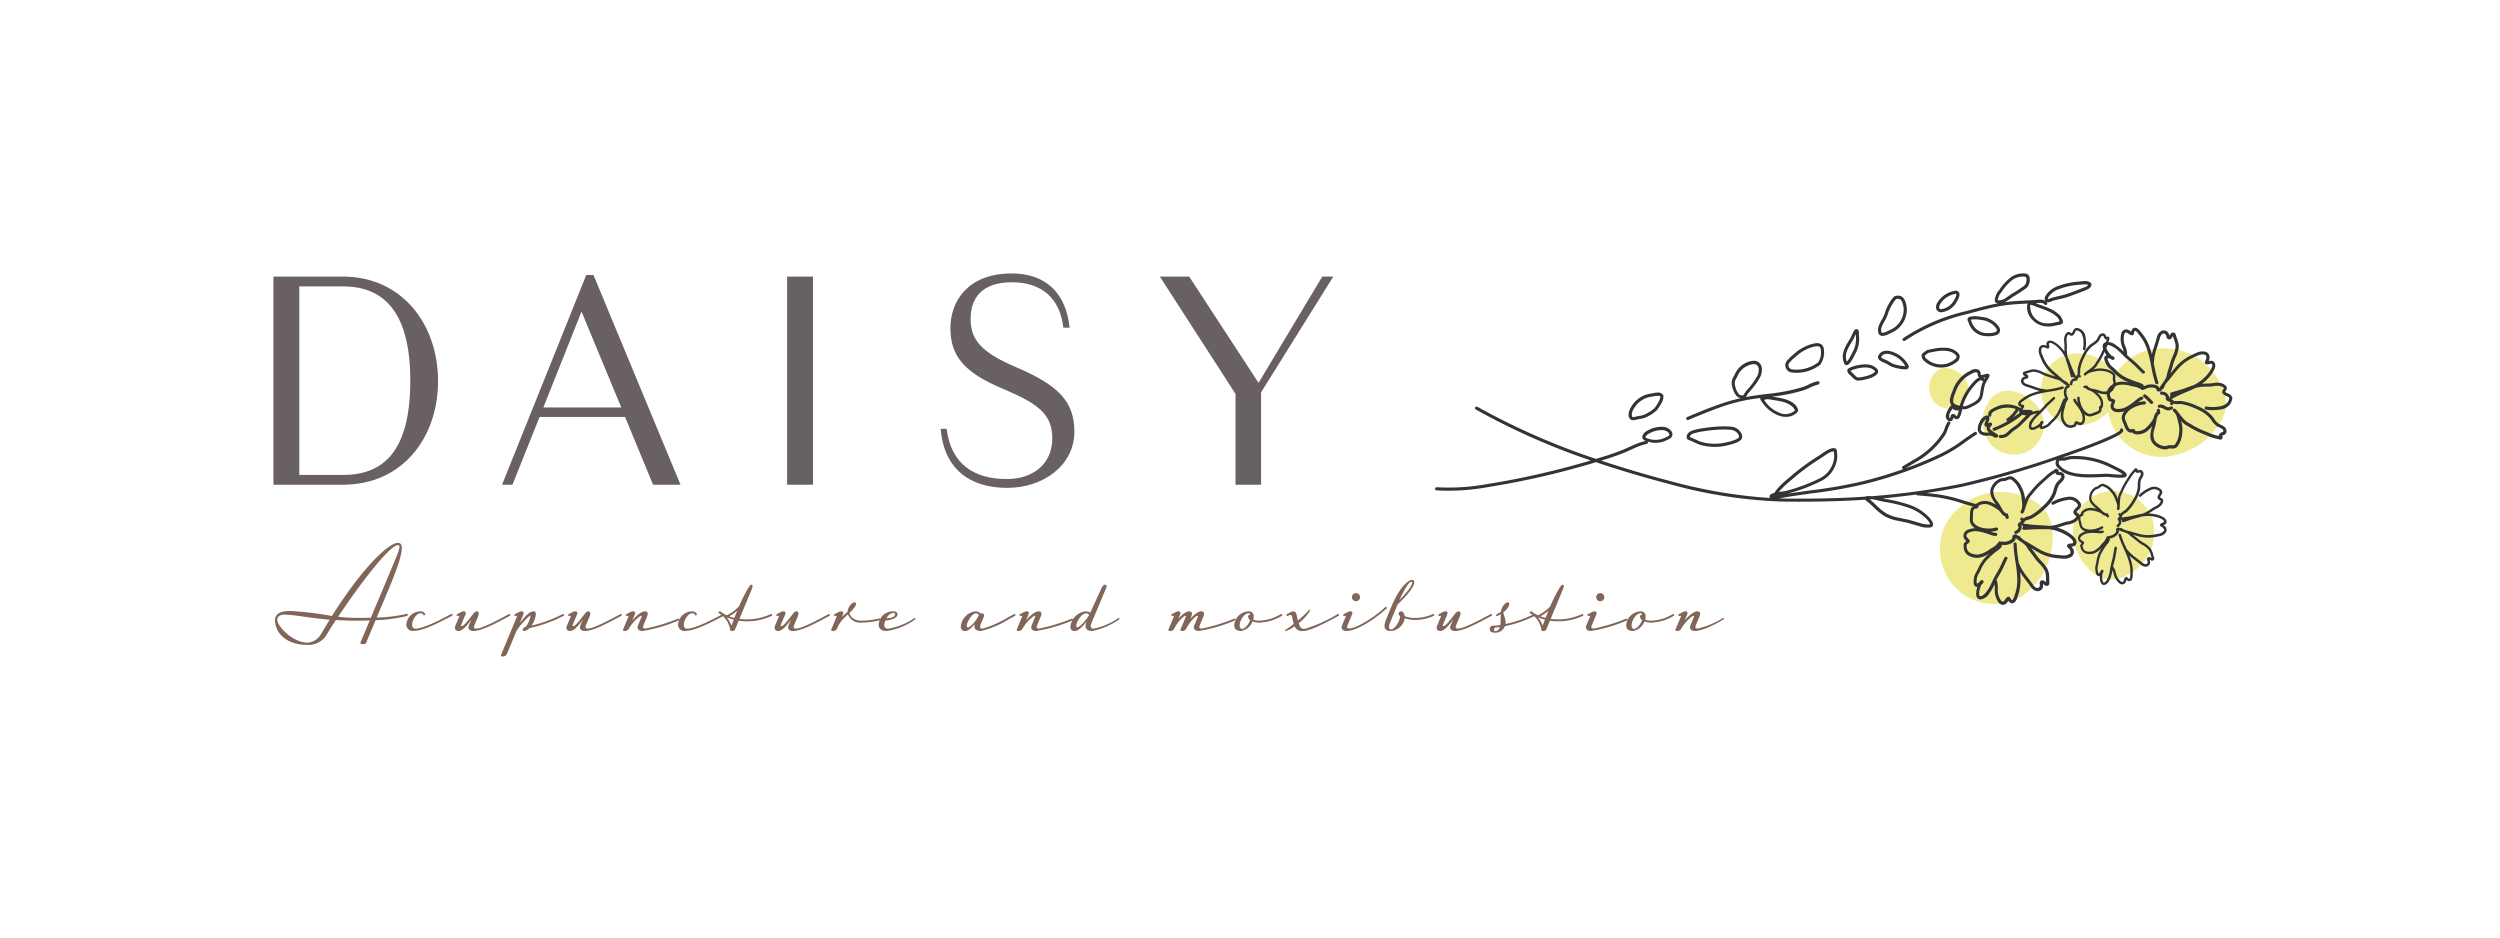 <?xml version="1.0" encoding="UTF-8"?> <svg xmlns="http://www.w3.org/2000/svg" xmlns:xlink="http://www.w3.org/1999/xlink" width="320" height="120" viewBox="0 0 320 120"><defs><clipPath id="b"><rect width="320" height="120"></rect></clipPath></defs><g id="a" clip-path="url(#b)"><g transform="translate(8.369 17.535)"><g transform="translate(26.631 17.465)"><path d="M125.128,172.948h8.881c7.669,0,12.19,6.216,12.19,13.361,0,7.225-4.521,13.28-12.19,13.28h-8.881Zm3.31,1.251v24.139h5.57c5.046,0,8.638-2.826,8.638-12.069,0-9.042-3.592-12.069-8.638-12.069Z" transform="translate(-125.128 -172.544)" fill="#696061"></path><path d="M198.866,190.711H187.927l-3.471,8.678h-1.332L193.9,172.547h.929l11.14,26.843h-3.512Zm-5.57-13.482L188.412,189.5h9.97Z" transform="translate(-153.862 -172.345)" fill="#696061"></path><rect width="3.31" height="26.641" transform="translate(65.75 0.404)" fill="#696061"></rect><path d="M298.234,177.959c0,2.664,1.292,4.279,5.974,6.256,5.247,2.261,7.305,4.319,7.305,8.194,0,4.279-3.956,7.185-8.6,7.185-4.723,0-8.073-2.341-8.517-7.548h.767c.565,4.6,3.633,6.418,7.669,6.418,3.472,0,5.853-1.978,5.853-5.207,0-3.027-1.7-4.4-6.3-6.337-5.167-2.139-6.741-4.36-6.741-7.791,0-3.39,2.22-6.983,7.831-6.983,4.4,0,6.983,2.543,7.427,6.943H310.1c-.444-3.834-2.826-5.812-6.58-5.812-3.835,0-5.288,2.018-5.288,4.682" transform="translate(-208.993 -172.147)" fill="#696061"></path><path d="M359.685,199.588V187.963L350,172.947h3.754l8.88,13.6,8.154-13.6H372.2l-9.244,14.814v11.827Z" transform="translate(-236.539 -172.543)" fill="#696061"></path></g><g transform="translate(26.835 51.95)"><path d="M179.143,292.287c0-.944.978-1.165,1.951-1.165a43.137,43.137,0,0,1,5.336.645c4-6.373,7.318-9.364,8.434-9.364.741,0,.914.96-1.195,5.98l-1.511,3.574a17.981,17.981,0,0,0,3.873-.473c.125-.047.188.222-.079.3a19.361,19.361,0,0,1-3.934.521l-1.229,2.927c-.079.2-.833.2-.709-.08l1.182-2.817c-.644.031-1.258.031-1.777.031-.931,0-1.781-.031-2.551-.079-.456.678-.835,1.29-1.133,1.794a2.7,2.7,0,0,1-2.5,1.385c-2.9,0-4.156-1.684-4.156-3.179m5.92,1.732,1.07-1.779c-2.677-.22-4.487-.645-5.825-.645-.361,0-.88.142-.88.662,0,.817,1.967,2.927,3.919,2.927a2.239,2.239,0,0,0,1.717-1.165m6.341-2.031,2.155-5.13c1.511-3.572,1.764-4.155,1.306-4.155-1.1,0-5.145,5.382-7.647,9.159a22.416,22.416,0,0,0,2.6.143c.425,0,.991,0,1.589-.017" transform="translate(-179.143 -282.404)" fill="#816559"></path><path d="M193.028,291.329a1.827,1.827,0,0,1,1.778-1.684.637.637,0,0,1,.63.347c.016.047.016.095-.079.156-.063.033-.11.033-.14-.015a.36.36,0,0,0-.379-.237c-.535,0-1.07.883-1.07,1.463,0,.285.126.5.395.5,1.054,0,3.193-1.116,4.61-1.872.047-.033.11,0,.142.062a.118.118,0,0,1-.014.157c-2.172,1.149-3.857,1.951-4.989,1.951a.806.806,0,0,1-.882-.834" transform="translate(-176.22 -280.88)" fill="#816559"></path><path d="M198.24,291.44l.472-1.134c.031-.078-.047-.125-.142-.078a.119.119,0,0,1-.173-.047.128.128,0,0,1,.047-.174l.535-.282a.645.645,0,0,1,.315-.079c.189,0,.346.109.22.408l-.55,1.322c-.047.111.03.157.078.157.252,0,.787-.691,1.448-1.541.22-.285.362-.346.458-.346.266,0,.361.236.156.708l-.425,1.022c-.157.379-.063.473.237.473.77,0,3.225-1.339,4.169-1.857.047-.033.11,0,.142.062a.119.119,0,0,1-.016.157c-1.794.96-3.618,1.953-4.69,1.953-.472,0-.755-.285-.565-.724l.329-.787c-.268.424-1.054,1.511-1.652,1.511-.393,0-.582-.285-.393-.724" transform="translate(-175.138 -280.879)" fill="#816559"></path><path d="M203.055,295.185l2.03-4.878c.031-.079-.046-.126-.14-.079a.119.119,0,0,1-.174-.047.127.127,0,0,1,.047-.173l.535-.283a.659.659,0,0,1,.315-.079c.189,0,.346.11.22.409l-.439,1.054c.613-.708,1.163-1.463,1.793-1.463.189,0,.252.157.252.393a2.969,2.969,0,0,1-.551,1.432,17.409,17.409,0,0,0,4-1.479c.047-.031.109,0,.142.063a.121.121,0,0,1-.017.157,17.928,17.928,0,0,1-4.405,1.589,1.04,1.04,0,0,1-.678.362c-.126,0-.173-.063-.173-.157,0-.174.19-.3.395-.378a3.243,3.243,0,0,0,.6-1.353c0-.079-.016-.094-.046-.094a8.9,8.9,0,0,0-1.732,1.951l-1.243,2.99a.548.548,0,0,1-.55.3c-.127,0-.252-.047-.174-.236" transform="translate(-174.113 -280.879)" fill="#816559"></path><path d="M210.032,291.44l.472-1.134c.031-.078-.047-.125-.142-.078a.119.119,0,0,1-.173-.047.128.128,0,0,1,.047-.174l.535-.282a.645.645,0,0,1,.315-.079c.189,0,.346.109.22.408l-.551,1.322c-.046.111.031.157.079.157.252,0,.787-.691,1.448-1.541.22-.285.362-.346.456-.346.268,0,.362.236.157.708l-.425,1.022c-.157.379-.063.473.236.473.771,0,3.226-1.339,4.17-1.857.047-.033.11,0,.142.062a.119.119,0,0,1-.016.157c-1.794.96-3.618,1.953-4.69,1.953-.472,0-.755-.285-.567-.724l.33-.787c-.267.424-1.054,1.511-1.652,1.511-.393,0-.582-.285-.393-.724" transform="translate(-172.655 -280.879)" fill="#816559"></path><path d="M215.964,291.927l.677-1.621c.031-.078-.046-.125-.142-.078a.119.119,0,0,1-.173-.047.128.128,0,0,1,.047-.174l.535-.282a.649.649,0,0,1,.315-.08c.189,0,.346.11.22.409l-.315.755c.346-.424,1.086-1.165,1.637-1.165.252,0,.472.157.236.708l-.425,1.023c-.11.269-.157.473.237.473A22.922,22.922,0,0,0,223,290.573a.1.1,0,0,1,.125.079c.017.063.017.11-.03.142a19.6,19.6,0,0,1-4.675,1.369c-.456,0-.755-.283-.567-.723l.456-1.087c.079-.189-.142-.125-.268-.032a5.219,5.219,0,0,0-1.353,1.542.591.591,0,0,1-.551.3c-.126,0-.252-.047-.173-.236" transform="translate(-171.396 -280.88)" fill="#816559"></path><path d="M221.758,291.329a1.827,1.827,0,0,1,1.778-1.684.637.637,0,0,1,.629.347c.016.047.016.095-.079.156-.063.033-.11.033-.14-.015a.359.359,0,0,0-.379-.237c-.535,0-1.07.883-1.07,1.463,0,.285.126.5.395.5,1.054,0,3.193-1.116,4.61-1.872.047-.033.11,0,.142.062a.118.118,0,0,1-.015.157c-2.172,1.149-3.857,1.951-4.989,1.951a.806.806,0,0,1-.882-.834" transform="translate(-170.171 -280.88)" fill="#816559"></path><path d="M227.532,292.552a3.084,3.084,0,0,0-1.149-1.888l-.252-.157c-.047-.031-.11-.079-.11-.11,0-.063.173-.2.235-.157l.237.173a3.486,3.486,0,0,0,.614.331,5.348,5.348,0,0,0,1.558-1.149,19.168,19.168,0,0,1,1.1-2.2c.252-.425.362-.567.5-.567s.189.189.031.582l-1.575,3.793a5.3,5.3,0,0,0,.882.063,7.177,7.177,0,0,0,3.132-.677c.047-.031.11,0,.142.063a.12.12,0,0,1-.017.157,7.3,7.3,0,0,1-3.256.708,6.477,6.477,0,0,1-.977-.079c-.219.519-.424,1.023-.487,1.15-.047.109-.174.172-.409.172a.182.182,0,0,1-.2-.2m.456-1.259a6.78,6.78,0,0,1-.9-.283,3.539,3.539,0,0,1,.614,1.054c.079-.235.283-.771.283-.771m.456-1.149a4.911,4.911,0,0,1-1.039.725,5.986,5.986,0,0,0,.661.2Z" transform="translate(-169.274 -281.473)" fill="#816559"></path><path d="M232.04,291.44l.472-1.134c.031-.078-.046-.125-.142-.078a.119.119,0,0,1-.173-.047.128.128,0,0,1,.047-.174l.535-.282a.646.646,0,0,1,.315-.079c.189,0,.346.109.22.408l-.551,1.322c-.047.111.031.157.079.157.252,0,.787-.691,1.448-1.541.22-.285.362-.346.456-.346.267,0,.362.236.157.708l-.424,1.022c-.159.379-.064.473.235.473.772,0,3.226-1.339,4.17-1.857.047-.033.11,0,.142.062a.12.12,0,0,1-.014.157c-1.8.96-3.62,1.953-4.691,1.953-.472,0-.755-.285-.566-.724l.33-.787c-.268.424-1.054,1.511-1.652,1.511-.393,0-.582-.285-.393-.724" transform="translate(-168.021 -280.879)" fill="#816559"></path><path d="M237.972,292.127c.031-.063.142-.315.677-1.621.031-.077-.046-.125-.142-.077a.119.119,0,0,1-.173-.047.128.128,0,0,1,.047-.174l.535-.282a.648.648,0,0,1,.315-.08c.189,0,.346.11.22.409l-.126.3c.252-.236.488-.456.724-.645.016-.519.488-1.212.9-1.212.127,0,.174.063.174.2,0,.221-.253.6-.82,1.133.063.629.755,1.008,1.5,1.008a10.232,10.232,0,0,0,2.3-.285.088.088,0,0,1,.109.063c.016.064-.016.159-.062.173a9.717,9.717,0,0,1-2.346.3,1.689,1.689,0,0,1-1.715-1.056c-.236.237-.519.5-.519.5a4.106,4.106,0,0,0-.755,1.056l-.11.266a.549.549,0,0,1-.551.3c-.126,0-.252-.047-.173-.236" transform="translate(-166.762 -281.079)" fill="#816559"></path><path d="M242.973,291.3a1.808,1.808,0,0,1,1.888-1.654c.127,0,.521.033.521.378,0,.52-.93.757-1.543.8a1.789,1.789,0,0,0-.157.6.44.44,0,0,0,.5.441,8.287,8.287,0,0,0,3.383-1.368c.047-.033.1.015.11.062a.106.106,0,0,1-.047.127,8.2,8.2,0,0,1-3.62,1.479c-.755,0-1.039-.362-1.039-.866m2.093-1.276c0-.11-.077-.173-.2-.173a1.107,1.107,0,0,0-.88.677c.518,0,1.085-.157,1.085-.5" transform="translate(-165.704 -280.88)" fill="#816559"></path><path d="M251.657,291.6a2.157,2.157,0,0,1,1.841-1.953,1.02,1.02,0,0,1,.724.284.79.79,0,0,1,.126-.017c.33,0,.33.252.236.473l-.378.9c-.189.44,0,.581.19.581a12.9,12.9,0,0,0,3.32-1.464l.77-.409c.048-.031.11,0,.143.063a.121.121,0,0,1-.017.157l-.771.409a11.77,11.77,0,0,1-3.619,1.542c-.755,0-.944-.471-.771-.9-.393.473-.85.9-1.212.9a.518.518,0,0,1-.582-.565m2.313-1.48a.507.507,0,0,0-.393-.22c-.472,0-1.165,1.117-1.165,1.606,0,.172.094.189.173.189.3,0,1.086-.9,1.385-1.575" transform="translate(-163.876 -280.88)" fill="#816559"></path><path d="M257.59,291.927l.677-1.621c.032-.078-.047-.125-.142-.078a.119.119,0,0,1-.173-.047.128.128,0,0,1,.047-.174l.535-.282a.649.649,0,0,1,.315-.08c.189,0,.346.11.22.409l-.315.755c.346-.424,1.086-1.165,1.637-1.165.252,0,.472.157.236.708l-.425,1.023c-.11.269-.157.473.237.473a22.894,22.894,0,0,0,4.186-1.276.1.1,0,0,1,.125.079c.016.063.016.11-.03.142a19.6,19.6,0,0,1-4.675,1.369c-.456,0-.755-.283-.565-.723l.455-1.087c.079-.189-.142-.125-.268-.032a5.218,5.218,0,0,0-1.353,1.542.591.591,0,0,1-.551.3c-.126,0-.252-.047-.173-.236" transform="translate(-162.632 -280.88)" fill="#816559"></path><path d="M263.24,292.191a2.223,2.223,0,0,1,1.951-1.953,1.069,1.069,0,0,1,.6.173l1.4-3.067c.174-.393.362-.521.519-.521.268,0,.142.362.047.583l-1.825,4.358c-.236.551.047.692.268.692a8.63,8.63,0,0,0,3.21-1.369c.047-.031.094.016.11.063a.106.106,0,0,1-.047.127,9.216,9.216,0,0,1-3.414,1.478c-.993,0-.96-.645-.755-1.2-.456.584-1.04,1.2-1.48,1.2a.518.518,0,0,1-.582-.565m2.392-1.48a.423.423,0,0,0-.362-.22c-.629,0-1.275,1.133-1.275,1.621,0,.174.063.174.142.174.3,0,1.18-.993,1.5-1.575" transform="translate(-161.437 -281.473)" fill="#816559"></path><path d="M273.632,291.927l.677-1.621c.031-.078-.046-.125-.142-.078a.119.119,0,0,1-.173-.047.128.128,0,0,1,.047-.174l.535-.282a.649.649,0,0,1,.315-.08c.189,0,.346.11.22.409l-.236.567c.315-.392.9-.976,1.416-.976.442,0,.346.425.236.708l-.11.267c.316-.392.9-.976,1.416-.976.441,0,.346.425.236.708l-.425,1.023c-.11.269-.156.473.236.473a23.162,23.162,0,0,0,4.186-1.276.1.1,0,0,1,.126.079c.016.063.016.11-.032.142a19.59,19.59,0,0,1-4.673,1.369c-.458,0-.755-.283-.568-.723l.456-1.087c.063-.157-.093-.157-.268-.032a4.715,4.715,0,0,0-1.212,1.542.577.577,0,0,1-.551.3c-.142,0-.252-.062-.173-.236l.661-1.574c.063-.142-.079-.172-.268-.032a4.714,4.714,0,0,0-1.212,1.542.578.578,0,0,1-.551.3c-.126,0-.252-.047-.173-.236" transform="translate(-159.255 -280.88)" fill="#816559"></path><path d="M280.571,291.376a1.937,1.937,0,0,1,1.81-1.731.62.62,0,0,1,.675.677,1.216,1.216,0,0,1-.063.378,1.853,1.853,0,0,0,.788.142,5.829,5.829,0,0,0,2.77-.85c.047-.031.11,0,.14.063a.117.117,0,0,1-.016.157,6.054,6.054,0,0,1-2.894.881,2.356,2.356,0,0,1-.883-.156,1.885,1.885,0,0,1-1.463,1.226c-.6,0-.9-.315-.864-.787m2.045-.614a.6.6,0,0,1-.282-.409.31.31,0,0,1,.3-.3.23.23,0,0,0-.237-.157c-.535,0-1.1.883-1.132,1.463-.017.285.046.536.329.536s.8-.536,1.023-1.134" transform="translate(-157.789 -280.88)" fill="#816559"></path><path d="M286,292.043a8.787,8.787,0,0,0,1.054-.755,6.182,6.182,0,0,1-.2-.913.256.256,0,0,0-.393-.189l-.157.079a.12.12,0,0,1-.173-.047.126.126,0,0,1,.047-.173l.63-.33a.435.435,0,0,1,.6.378c.046.22.11.488.188.755a12.153,12.153,0,0,0,1.4-1.322c.062-.08.2-.063.172,0a5.48,5.48,0,0,1-1.478,1.668,2.1,2.1,0,0,0,.2.488c.094.157.283.283.66.22a18.611,18.611,0,0,0,4.139-1.873c.047-.031.111,0,.143.063a.119.119,0,0,1-.016.157c-1.8.96-3.652,1.951-4.6,1.951a1,1,0,0,1-1.054-.614,2.9,2.9,0,0,1-1.2.614c-.063,0-.033-.127.031-.157" transform="translate(-156.659 -280.916)" fill="#816559"></path><path d="M291.98,291.845l.472-1.134c.031-.078-.047-.126-.142-.078a.119.119,0,0,1-.173-.048.126.126,0,0,1,.047-.173l.535-.282a.649.649,0,0,1,.315-.08c.189,0,.346.11.22.409l-.551,1.322c-.157.378-.063.456.236.456.771,0,3.069-1.306,4.579-2.738.033-.031.11-.016.157.031.063.063.047.126,0,.157-1.541,1.416-3.871,2.88-5.13,2.88-.456,0-.755-.283-.567-.723m1.259-3.605a.519.519,0,1,1,.519.519.524.524,0,0,1-.519-.519" transform="translate(-155.398 -281.284)" fill="#816559"></path><path d="M296.659,291.384l.645-1.572c1.164-2.8,2.3-3.494,2.675-3.494.252,0,.284.172.284.314,0,.631-1.023,1.778-2.124,2.833l-.944,2.252c-.284.66-.157.944.079.944.519,0,1.18-1.1,1.18-1.717a.312.312,0,0,1,.126-.6c.14,0,.378.14.456.613a3.689,3.689,0,0,0,1.306.237,5.643,5.643,0,0,0,2.313-.5c.046-.031.11,0,.14.063a.116.116,0,0,1-.015.156,5.7,5.7,0,0,1-2.439.535,3.72,3.72,0,0,1-1.29-.219,1.951,1.951,0,0,1-1.81,1.635c-.788,0-.976-.519-.583-1.479m3.337-4.72c0-.033,0-.111-.094-.111-.189,0-.645.393-1.528,2.345.85-.866,1.622-1.794,1.622-2.233" transform="translate(-154.443 -281.58)" fill="#816559"></path><path d="M302.046,291.44l.472-1.134c.031-.078-.046-.125-.142-.078a.119.119,0,0,1-.173-.047.128.128,0,0,1,.047-.174l.535-.282a.645.645,0,0,1,.315-.079c.189,0,.346.109.22.408l-.551,1.322c-.047.111.032.157.079.157.252,0,.787-.691,1.448-1.541.22-.285.362-.346.456-.346.267,0,.362.236.157.708l-.424,1.022c-.159.379-.064.473.235.473.772,0,3.226-1.339,4.17-1.857.047-.033.11,0,.142.062a.12.12,0,0,1-.015.157c-1.8.96-3.619,1.953-4.691,1.953-.472,0-.755-.285-.566-.724l.331-.787c-.268.424-1.054,1.511-1.652,1.511-.393,0-.582-.285-.393-.724" transform="translate(-153.283 -280.879)" fill="#816559"></path><path d="M307.647,291.876a.47.47,0,0,1,.456-.2,5.3,5.3,0,0,0,.834-.079,1.944,1.944,0,0,0,.031-.315l.031-1.07-.408.22a.119.119,0,0,1-.174-.047.145.145,0,0,1,.047-.173l.551-.315c.033-.5.5-1.2.9-1.2.126,0,.173.079.173.2,0,.361-.456.85-.755,1.07,0,.393.363.866.269,1.495a14.65,14.65,0,0,0,3.666-1.275c.047-.031.111,0,.142.063a.117.117,0,0,1-.016.157,15.835,15.835,0,0,1-3.871,1.338,1.3,1.3,0,0,1-1.275.834c-.707,0-.74-.425-.6-.708m1.228-.016c-.2.031-.393.047-.551.063a.188.188,0,0,0-.14.094c-.094.2-.08.362.14.362.269,0,.441-.22.551-.519" transform="translate(-152.102 -281.079)" fill="#816559"></path><path d="M313.307,292.552a3.084,3.084,0,0,0-1.149-1.888l-.252-.157c-.047-.031-.11-.079-.11-.11,0-.063.173-.2.235-.157l.237.173a3.488,3.488,0,0,0,.614.331,5.332,5.332,0,0,0,1.558-1.149,19.163,19.163,0,0,1,1.1-2.2c.252-.425.362-.567.5-.567s.189.189.031.582L314.5,291.2a5.3,5.3,0,0,0,.882.063,7.177,7.177,0,0,0,3.132-.677c.047-.031.11,0,.142.063a.122.122,0,0,1-.016.157,7.308,7.308,0,0,1-3.258.708,6.475,6.475,0,0,1-.977-.079c-.219.519-.424,1.023-.487,1.15-.047.109-.174.172-.409.172a.182.182,0,0,1-.2-.2m.456-1.259a6.776,6.776,0,0,1-.9-.283,3.539,3.539,0,0,1,.614,1.054c.079-.235.283-.771.283-.771m.456-1.149a4.882,4.882,0,0,1-1.039.725,5.982,5.982,0,0,0,.661.2Z" transform="translate(-151.215 -281.473)" fill="#816559"></path><path d="M317.811,291.845l.472-1.134c.031-.078-.046-.126-.142-.078a.119.119,0,0,1-.173-.048.127.127,0,0,1,.047-.173l.535-.282a.649.649,0,0,1,.315-.08c.189,0,.346.11.22.409l-.551,1.322c-.11.252-.157.472.236.472a24.29,24.29,0,0,0,4.17-1.275.1.1,0,0,1,.126.079c.016.063.016.11-.031.142a19.506,19.506,0,0,1-4.658,1.369c-.456,0-.755-.283-.567-.723m1.259-3.605a.519.519,0,1,1,.519.519.524.524,0,0,1-.519-.519" transform="translate(-149.96 -281.284)" fill="#816559"></path><path d="M322.014,291.376a1.937,1.937,0,0,1,1.81-1.731.62.62,0,0,1,.675.677,1.216,1.216,0,0,1-.063.378,1.853,1.853,0,0,0,.788.142,5.829,5.829,0,0,0,2.77-.85c.046-.031.11,0,.14.063a.117.117,0,0,1-.016.157,6.054,6.054,0,0,1-2.894.881,2.355,2.355,0,0,1-.882-.156,1.886,1.886,0,0,1-1.464,1.226c-.6,0-.9-.315-.864-.787m2.045-.614a.6.6,0,0,1-.282-.409.31.31,0,0,1,.3-.3.23.23,0,0,0-.237-.157c-.535,0-1.1.883-1.132,1.463-.017.285.047.536.329.536s.8-.536,1.023-1.134" transform="translate(-149.064 -280.88)" fill="#816559"></path><path d="M327.244,291.927l.677-1.621c.031-.078-.047-.125-.142-.078a.119.119,0,0,1-.173-.047.128.128,0,0,1,.047-.174l.535-.282a.65.65,0,0,1,.315-.08c.189,0,.346.11.22.409l-.315.755c.346-.424,1.086-1.165,1.637-1.165.252,0,.472.157.236.708l-.425,1.023c-.126.3-.126.473.22.473a10.329,10.329,0,0,0,3.226-1.355c.047-.031.095.016.11.063a.108.108,0,0,1-.046.127s-2.362,1.478-3.668,1.478c-.472,0-.74-.3-.565-.723l.455-1.087c.079-.189-.142-.125-.268-.032a5.218,5.218,0,0,0-1.353,1.542.591.591,0,0,1-.551.3c-.126,0-.252-.047-.173-.236" transform="translate(-147.967 -280.88)" fill="#816559"></path></g><g transform="translate(175.339 17.466)"><path d="M292.121,314.043a6.014,6.014,0,0,1-4.464,2.2,4.559,4.559,0,0,1-4.035-6.751,4.456,4.456,0,0,1,4.1-2.485,5.165,5.165,0,0,1,4.589,2.4,3.376,3.376,0,0,1-.194,4.639" transform="translate(-205.539 -296.759)" fill="#efea8f"></path><path d="M307.339,316.781a9.029,9.029,0,0,1-6.709,3.3,6.851,6.851,0,0,1-6.063-10.144,6.7,6.7,0,0,1,6.167-3.734,7.762,7.762,0,0,1,6.9,3.609q2.626,3.735-.291,6.97" transform="translate(-207.662 -296.599)" fill="#efea8f"></path><path d="M281.349,335.256a9.031,9.031,0,0,1-3.248,6.733,6.851,6.851,0,0,1-11.028-4.248A6.7,6.7,0,0,1,269.626,331a7.765,7.765,0,0,1,7.655-1.41q4.37,1.322,4.068,5.668" transform="translate(-202.331 -301.179)" fill="#efea8f"></path><path d="M290.086,338.813a6.762,6.762,0,0,1-1.835-5.287,5.128,5.128,0,0,1,8.093-3.573,5.012,5.012,0,0,1,2.208,4.924,5.813,5.813,0,0,1-3.315,4.792,3.8,3.8,0,0,1-5.151-.857" transform="translate(-206.574 -301.135)" fill="#efea8f"></path><path d="M277.922,313.108a4.982,4.982,0,0,1,3.27,2.523,3.55,3.55,0,0,1-.187,3.7,3.609,3.609,0,0,1-3.394,1.777,3.7,3.7,0,0,1-3.356-2.148,4.282,4.282,0,0,1,.125-4.3,2.82,2.82,0,0,1,3.542-1.554" transform="translate(-203.687 -297.948)" fill="#efea8f"></path><path d="M267.875,309.414a3.171,3.171,0,0,1,2.085,1.609,2.265,2.265,0,0,1-.118,2.361,2.3,2.3,0,0,1-2.165,1.133,2.357,2.357,0,0,1-2.14-1.37,2.73,2.73,0,0,1,.079-2.741,1.8,1.8,0,0,1,2.259-.991" transform="translate(-201.985 -297.221)" fill="#efea8f"></path><path d="M288.21,310a.549.549,0,0,0-.153-.225,1.255,1.255,0,0,0-.386-.22l-.035-.015c-.182-.078-.248-.127-.271-.175l0-.014a.918.918,0,0,1,.056-.1c.006-.007.054-.086.063-.1a.658.658,0,0,0,.058-.122.473.473,0,0,0-.2-.519,1.35,1.35,0,0,0-.379-.217,2.192,2.192,0,0,0-1.116-.054l-.054.007c-.192.025-.279.034-.383.04-.133.008-.228.011-.493.019-.231.006-.385.016-.544.027a5.178,5.178,0,0,0,1.21-1.206,3.709,3.709,0,0,0,.374-.635,1.1,1.1,0,0,0,.113-.661.6.6,0,0,0-.071-.185.494.494,0,0,0-.367-.257.917.917,0,0,0-.351.028l-.046.01h0a1.505,1.505,0,0,0,.065-.178.779.779,0,0,0-.375-.985,1.615,1.615,0,0,0-1.2.086c-.133.05-.252.1-.447.2l-.241.113a5.923,5.923,0,0,0-2.125,1.651c-.15.174-.347.424-.57.7.04-.13.112-.363.113-.367.121-.39.19-.616.257-.87a5.554,5.554,0,0,1,.286-.77l.012-.025a4,4,0,0,0,.392-1.288,2.149,2.149,0,0,0-.113-.834c-.033-.107-.063-.2-.126-.372-.038-.109-.052-.146-.07-.2,0,0,0,.008-.016-.062-.014-.054-.022-.094-.036-.135a.743.743,0,0,0-.073-.164.294.294,0,0,0-.215-.157.39.39,0,0,0-.345.125.917.917,0,0,0-.149.224.091.091,0,0,1-.01.016.535.535,0,0,1-.035.055l-.006-.03a.613.613,0,0,0-.052-.175.7.7,0,0,0-1.062-.362,1.145,1.145,0,0,0-.464.68c-.029.085-.045.144-.083.284s-.082.291-.142.481l-.164.514c-.127.4-.215.715-.279,1-.082-.323-.167-.608-.266-.887a5.827,5.827,0,0,0-.966-1.777c-.007-.01-.192-.251-.263-.338a1.291,1.291,0,0,0-.427-.366.463.463,0,0,0-.6.151.86.86,0,0,0-.134.295.437.437,0,0,1-.048-.026l-.065-.047a.922.922,0,0,0-.421-.207.643.643,0,0,0-.259.012.711.711,0,0,0-.473.557,2.856,2.856,0,0,0-.066.864,2.551,2.551,0,0,0,.182.772c.014.037.024.067.048.132a3.981,3.981,0,0,1,.164.523l-.012-.012a6.032,6.032,0,0,0-.992-.84,1.608,1.608,0,0,0-1.329-.368.512.512,0,0,0-.365.42,1,1,0,0,0,.083.508,3.258,3.258,0,0,0,.439.741.376.376,0,0,0-.188.075c-.158.134-.168.343-.084.608a2.707,2.707,0,0,0,.113.283,2.315,2.315,0,0,0,.451.682c.159.131.287.248.557.505l.03.029a5.022,5.022,0,0,0,1.282.987c.231.114.474.222.737.327a3.2,3.2,0,0,0-1.47-.066,2.275,2.275,0,0,0-1.063.61,1.284,1.284,0,0,0-.3,1.325l.049.155a1.074,1.074,0,0,0,.073.2.5.5,0,0,0,.229.17c.041.018.086.036.142.055l.079.026c-.019.049-.038.1-.05.127l-.03.08a.883.883,0,0,0-.071.369c.049.478.407.712.922.733a2.63,2.63,0,0,0,.81-.109c.015,0,.026-.01.042-.014a1.3,1.3,0,0,0-.335.961,1.259,1.259,0,0,0,.049.223,2.747,2.747,0,0,0,.142.365c.044.1.063.151.086.21l.069.179c.032.079.062.15.1.217a1.146,1.146,0,0,0,.327.437.592.592,0,0,0,.582.111.238.238,0,0,0,.08.114.97.97,0,0,0,.363.135,1.956,1.956,0,0,0,.817-.074,2.2,2.2,0,0,0,.723-.4,3.631,3.631,0,0,0,.545-.572c-.007.028-.049.179-.063.234a4.2,4.2,0,0,0-.162.893,1.681,1.681,0,0,0,.2.93,2.106,2.106,0,0,0,1.722.92.92.92,0,0,0,.328-.069l.011-.006a.58.58,0,0,1,.166-.042,1.96,1.96,0,0,1,.216.006,2.177,2.177,0,0,0,.292,0,.726.726,0,0,0,.513-.236,3.061,3.061,0,0,0,.607-1.564,3.77,3.77,0,0,0-.042-1.407c-.021-.078-.032-.126-.074-.306l0-.022c.041.046.082.1.124.144a2.755,2.755,0,0,0,.676.5l.2.117.182.109a11.528,11.528,0,0,0,1.833.887c.046.019.583.241.643.267a5.205,5.205,0,0,0,1.072.3.471.471,0,0,1,.071.026l.033.014a.483.483,0,0,0,.159.037.315.315,0,0,0,.136-.022.278.278,0,0,0,.108-.086.314.314,0,0,0,.066-.245.462.462,0,0,0-.05-.143.369.369,0,0,1,.054-.033,1.021,1.021,0,0,1,.094-.042.65.65,0,0,0,.294-.19.535.535,0,0,0,.091-.467.6.6,0,0,0-.035-.127.756.756,0,0,0-.248-.312,2,2,0,0,0-.411-.23l-.117-.055a1.358,1.358,0,0,1-.248-.143,2.8,2.8,0,0,1-.525-.608c-.025-.034-.029-.042-.041-.057-.1-.134-.161-.219-.233-.307a5.069,5.069,0,0,0-1.846-1.228,7.533,7.533,0,0,0-1.985-.641,2.029,2.029,0,0,0-.392-.011l-.073,0a1.915,1.915,0,0,1-.375-.006.2.2,0,0,0-.079,0,.2.2,0,0,0-.094.058.354.354,0,0,0-.026-.068.386.386,0,0,0-.087-.106.832.832,0,0,0-.266-.14.183.183,0,0,0,.028,0,3.03,3.03,0,0,0,.507-.235c.01-.005.145-.078.195-.1.293-.146.6-.283,1.021-.464l.851-.363c.156-.068.311-.143.461-.221.1-.029.194-.058.285-.08a5.386,5.386,0,0,1,1.182-.114c.27-.007.367-.01.505-.019.115-.006.208-.016.41-.041.027,0,.04-.006.054-.007a1.863,1.863,0,0,1,.929.031.971.971,0,0,1,.258.148.291.291,0,0,1,.073.081c0,.009,0,.007.006,0a.809.809,0,0,1-.081.138.575.575,0,0,0-.125.38.326.326,0,0,0,.016.066c.068.2.2.3.5.424l.036.015c.284.122.342.176.326.3-.073.521-.459.842-1.114.994a5.16,5.16,0,0,1-1.793.038.2.2,0,0,0-.055.4,5.533,5.533,0,0,0,1.94-.044,1.622,1.622,0,0,0,1.421-1.332.6.6,0,0,0-.026-.283m-2.528-4.079c.038.2-.121.529-.429.975a5.473,5.473,0,0,1-1.983,1.637l-.013,0c-.139.044-.291.1-.466.159-.07.026-.638.236-.786.285-.22.074-.426.138-.784.243l-.077.023c-.437.129-.631.188-.875.271a.641.641,0,0,1-.1.637.217.217,0,0,0,.037.063l-.024-.007-.044-.018a.412.412,0,0,0-.026-.295.971.971,0,0,0-.917-.549.2.2,0,1,0,0,.4.569.569,0,0,1,.554.326.143.143,0,0,1-.006.04l-.01.044a.439.439,0,0,0-.008.063.317.317,0,0,0,.192.313.967.967,0,0,0,.134.054l.134.044a.723.723,0,0,1,.177.079l-.027.031a.2.2,0,0,0,0,.283.2.2,0,0,0,.219.045.22.22,0,0,0,.066-.046.874.874,0,0,0,.09-.106.505.505,0,0,0,.039-.077.2.2,0,0,0,.141.093,2.16,2.16,0,0,0,.452.007l.069,0a1.73,1.73,0,0,1,.32.007,7.219,7.219,0,0,1,1.878.611,4.733,4.733,0,0,1,1.7,1.117c.066.079.125.159.217.286.01.015.017.022.041.055a3.1,3.1,0,0,0,.6.686,1.57,1.57,0,0,0,.327.192l.121.056c.328.153.444.243.469.379s.023.143-.146.213c-.059.025-.083.034-.117.051a.786.786,0,0,0-.169.108.33.33,0,0,0-.126.271.314.314,0,0,0,.015.054c-.013,0-.029-.012-.042-.014a4.79,4.79,0,0,1-.993-.279l-.648-.268a11.22,11.22,0,0,1-1.772-.857c-.055-.034-.114-.069-.193-.115l-.2-.116a2.475,2.475,0,0,1-.585-.423c-.227-.247-.443-.516-.741-.91a.185.185,0,0,0-.061-.054,1.58,1.58,0,0,0-.355-.414.2.2,0,0,0-.255.311,1.576,1.576,0,0,1,.471.792c.045.142.078.271.135.515.042.183.054.232.074.315a3.388,3.388,0,0,1,.035,1.251,2.757,2.757,0,0,1-.5,1.346.333.333,0,0,1-.245.108,1.826,1.826,0,0,1-.244,0,2.508,2.508,0,0,0-.259-.006.945.945,0,0,0-.279.063l-.012.006a.555.555,0,0,1-.2.046,1.713,1.713,0,0,1-1.371-.716,1.922,1.922,0,0,1,0-1.522c.015-.058.07-.265.07-.258.027-.1.048-.178.065-.251.024-.1.094-.559.1-.62.015-.085.034-.156.052-.227l.007-.022a1.738,1.738,0,0,1,.106-.259,1.06,1.06,0,0,1,.066-.1l.041-.057v0a.224.224,0,0,1,.066-.042.2.2,0,0,0,.144-.246.206.206,0,0,0-.038-.074.593.593,0,0,0,.006-.223.2.2,0,1,0-.4.066.342.342,0,0,1-.082.235.924.924,0,0,0-.195.278,1.816,1.816,0,0,0-.111.331l-.006.011a1.389,1.389,0,0,1-.155.348,4.368,4.368,0,0,1-.87,1.034,1.6,1.6,0,0,1-1.242.387s-.046-.013-.087-.026l-.03-.01a.286.286,0,0,0-.01-.056.236.236,0,0,0-.166-.162.49.49,0,0,0-.295.014.216.216,0,0,1-.244-.042.828.828,0,0,1-.2-.291,3.783,3.783,0,0,1-.149-.363c-.025-.067-.047-.12-.093-.227a2.807,2.807,0,0,1-.126-.319,1.21,1.21,0,0,1-.035-.162c-.054-.415.446-1,.991-1.288a3.579,3.579,0,0,1,1.5-.47.2.2,0,0,0,.008-.4,2.651,2.651,0,0,0-.81.143l.1-.087a1.443,1.443,0,0,1,.444-.277.2.2,0,0,0-.137-.378,1.833,1.833,0,0,0-.565.346l-.134.112c-.1.082-.155.132-.223.181-.018.014-.125.091-.146.106a5.559,5.559,0,0,1-1.077.675,2.2,2.2,0,0,1-.853.155c-.339-.014-.516-.129-.54-.371a.871.871,0,0,1,.054-.2c.008-.022.015-.046.025-.072.017-.044.072-.184.077-.2.014-.034.023-.062.03-.083a.255.255,0,0,0,.01-.045.207.207,0,0,0,0-.11.224.224,0,0,0-.123-.139.522.522,0,0,0-.086-.038c-.034-.013-.166-.056-.177-.059-.047-.017-.083-.031-.113-.044a.342.342,0,0,1-.046-.024c-.016-.051-.078-.243-.082-.259a.89.89,0,0,1,.215-.931,1.894,1.894,0,0,1,.873-.495,3.412,3.412,0,0,1,1.581.134c.07.017.134.031.244.054l.1.021a2.1,2.1,0,0,1,1,.4.2.2,0,0,0,.283-.027c.006-.008.006-.019.01-.028a.2.2,0,0,0,.171-.019,1.537,1.537,0,0,1,1.349-.1c.008,0,.026.028.063.109a.173.173,0,0,1,.01.018.685.685,0,0,0,.14.224.2.2,0,0,0,.219.044.226.226,0,0,0,.029-.019.2.2,0,0,0,.149.008.2.2,0,0,0,.117-.1c.031-.063.072-.126.107-.188a.2.2,0,0,0,.2-.146,2.425,2.425,0,0,1,.536-.877c.01-.012.3-.356.379-.453.6-.753.593-.739.8-.979a5.534,5.534,0,0,1,1.989-1.55l.246-.115c.187-.089.3-.139.42-.187a1.253,1.253,0,0,1,.914-.083c.139.054.193.257.131.516a.946.946,0,0,1-.062.159s-.051.114-.066.164l-.017.039a.279.279,0,0,0-.02.106.218.218,0,0,0,.15.211.721.721,0,0,0,.432-.018l.042-.01c.192-.042.244-.034.284.036a.275.275,0,0,1,.029.079m-4.785-2.954a1.785,1.785,0,0,1,.1.68,3.674,3.674,0,0,1-.364,1.169.211.211,0,0,1-.01.023,5.729,5.729,0,0,0-.3.825c-.067.247-.133.47-.252.856,0,.006-.117.379-.138.451a2.082,2.082,0,0,0-.062.26.146.146,0,0,0,0,.018,1.311,1.311,0,0,1-.1.339,4.535,4.535,0,0,1-.444.684l-.014.018a5.837,5.837,0,0,0-.4.612l-.007-.013-.006-.02a.509.509,0,0,0-.283-.312,1.993,1.993,0,0,0-1.318-.043,1.656,1.656,0,0,0-.385.179.2.2,0,0,0-.058-.235,1.909,1.909,0,0,0-.616-.291l-.135-.047a12.906,12.906,0,0,1-1.57-.632,4.671,4.671,0,0,1-1.182-.918l-.029-.029c-.279-.264-.412-.385-.582-.524a2.207,2.207,0,0,1-.341-.54,1.388,1.388,0,0,1-.115-.34.406.406,0,0,1,0-.064.245.245,0,0,1,.038,0,1.251,1.251,0,0,1,.235.029c.026.006.045.013.07.019a.83.83,0,0,0,.09.077.916.916,0,0,0,.138.067.294.294,0,0,0,.129.024.211.211,0,0,0,.19-.283c-.042-.124-.177-.2-.371-.256l-.021-.018-.026-.025a2.724,2.724,0,0,1-.221-.245,2.91,2.91,0,0,1-.4-.669c-.1-.249-.081-.36.037-.4.408-.137,1.283.443,1.9,1.1a12.309,12.309,0,0,0,1.12,1.03l.241.2c.2.17.37.335.69.661l.05.051c.271.277.4.409.57.559a.2.2,0,0,0,.283-.012.206.206,0,0,0,.034-.221A.194.194,0,0,0,277,306.7c-.158-.143-.288-.271-.554-.543l-.05-.051c-.327-.334-.5-.5-.716-.687l-.24-.2c-.288-.243-.495-.426-.672-.59a.2.2,0,0,0,.036-.111,2.518,2.518,0,0,0-.226-.946l-.05-.131a2.193,2.193,0,0,1-.156-.653,2.506,2.506,0,0,1,.051-.739c.06-.218.146-.3.29-.277a.687.687,0,0,1,.245.137l.068.048a.648.648,0,0,0,.44.167.215.215,0,0,0,.2-.188.315.315,0,0,0,0-.091.665.665,0,0,1,.09-.24c.042-.055.059-.058.112-.034a.974.974,0,0,1,.286.258c.065.077.245.318.261.336a5.436,5.436,0,0,1,.9,1.656,13.427,13.427,0,0,1,.487,1.882c.021.1.038.19.074.372a16.2,16.2,0,0,0,.529,2.176.2.2,0,0,0,.382-.129,15.734,15.734,0,0,1-.516-2.125c-.034-.174-.051-.257-.071-.354a.2.2,0,0,0,.043-.122,2.955,2.955,0,0,1,.014-.3,7.355,7.355,0,0,1,.365-1.524c.017-.052.132-.413.165-.517.061-.195.107-.351.146-.5s.052-.187.076-.262a.805.805,0,0,1,.283-.457c.227-.131.368-.074.5.194,0,0,.007.023.022.082.006.029.01.046.014.066a.662.662,0,0,0,.067.178.3.3,0,0,0,.226.164.379.379,0,0,0,.332-.115.889.889,0,0,0,.146-.213.122.122,0,0,1,.009-.018.859.859,0,0,1,.05-.082c.01.028.017.058.026.1l.011.046a.292.292,0,0,0,.014.046c.018.055.032.093.07.2.061.171.091.256.12.355m-.235,8.4a.2.2,0,0,0-.255-.127l-.175.062a.411.411,0,0,1-.256.028,1.935,1.935,0,0,1-.318-.147.988.988,0,0,0-.8-.159.2.2,0,0,0-.126.254.2.2,0,0,0,.255.127c.094-.032.231.008.488.136l.183.091a1.452,1.452,0,0,0,.19.078.751.751,0,0,0,.508-.028l.177-.062a.2.2,0,0,0,.126-.254m-2.556-.726a.184.184,0,0,0-.042-.066c-.049-.049-.1-.1-.159-.161l-.151-.157c-.082-.086-.144-.15-.207-.211a4.359,4.359,0,0,0-.375-.324.2.2,0,0,0-.245.318,4.048,4.048,0,0,1,.339.3c.059.058.118.118.2.2.02.021.124.127.153.159l.163.166a.2.2,0,0,0,.326-.219m-7.886-15.109a.36.36,0,0,0-.074-.12,1.136,1.136,0,0,0-.873-.217c-.121,0-.246.012-.38.025-.073.006-.252.026-.255.026l-.185.016c-.292.026-.423.042-.588.068a10.361,10.361,0,0,0-1.447.328c-.146.046-.288.1-.427.15a3.032,3.032,0,0,0-1.582,1.174,1.363,1.363,0,0,0-.147.323.431.431,0,0,0,.075.419,1.5,1.5,0,0,0-.89-.154l-.21.015-.187.018c-.048,0-.085.007-.12.009-.274.017-.439.026-1.022.054-1.142.057-1.709.094-2.367.17-.138.017-.275.036-.407.055l-.076.013a3.541,3.541,0,0,0,.528-.288c.082-.055.162-.109.283-.194.3-.211.38-.264.511-.34q.56-.329,1.1-.705l.114-.076a2.223,2.223,0,0,0,.456-.38,1.552,1.552,0,0,0,.287-.9,1.208,1.208,0,0,0-.028-.3.59.59,0,0,0-.522-.5,2.685,2.685,0,0,0-1.986.563,6.4,6.4,0,0,0-1.35,1.507c-.03.043-.058.079-.118.155l-.009.01a1.535,1.535,0,0,0-.312.52c-.01.034-.061.187-.069.214-.021.063-.038.118-.051.17a.9.9,0,0,0-.032.336.365.365,0,0,0,.26.315,1.093,1.093,0,0,0,.141.03c-.548.1-1.117.221-1.753.377-.608.149-1.046.266-2.179.573l-.049.014a24.61,24.61,0,0,0-8.145,3.485.2.2,0,0,0,.232.329,24.235,24.235,0,0,1,8.017-3.427c.024-.006,1.616-.436,2.221-.584.965-.238,1.8-.408,2.582-.52.13-.018.263-.035.4-.051.646-.076,1.206-.114,2.34-.17l.129-.007a.489.489,0,0,0-.036.113,2.249,2.249,0,0,0,.073,1.065A2.747,2.747,0,0,0,264.657,301a2.888,2.888,0,0,0,.574-.038,4.145,4.145,0,0,0,.415-.083c.1-.022.139-.034.192-.044l.03,0,.093-.015c.066-.013.131-.026.192-.042.229-.059.36-.122.411-.269a.416.416,0,0,0,0-.247,1.4,1.4,0,0,0-.125-.31,1.9,1.9,0,0,0-.23-.361,4.229,4.229,0,0,0-1.158-.813,10.835,10.835,0,0,0-1.269-.508l-.432-.153c-.037-.014-.16-.066-.245-.1l.166-.016c.076-.006.136-.011.195-.014.4-.023.634.03.758.186a.2.2,0,0,0,.211.069.224.224,0,0,0,.071-.037.2.2,0,0,0,.066-.211.191.191,0,0,0-.034-.071.819.819,0,0,0-.12-.11.518.518,0,0,0,.364.075,1.455,1.455,0,0,0,.356-.111l.042-.018a2.09,2.09,0,0,1,.228-.086c.182-.048.328-.082.66-.159l.113-.027a10.332,10.332,0,0,0,1.006-.269c.56-.189,1.07-.38,1.951-.725l.186-.073a4.141,4.141,0,0,0,.549-.244.96.96,0,0,0,.245-.237.437.437,0,0,0,.1-.391m-.41.131c-.006.009-.006.014-.014.025a.662.662,0,0,1-.078.087.344.344,0,0,1-.032.029s-.008.006,0,0a3.876,3.876,0,0,1-.5.222l-.188.073c-.875.343-1.379.532-1.933.717-.269.09-.526.158-.965.259l-.114.026c-.338.077-.488.113-.675.162a2.2,2.2,0,0,0-.279.1l-.042.018c-.208.086-.3.1-.343.072a.164.164,0,0,1,.007-.052.858.858,0,0,1,.1-.223,2.666,2.666,0,0,1,1.383-1,8.93,8.93,0,0,1,1.793-.456c.151-.024.277-.039.558-.065l.187-.017.255-.026c.126-.012.241-.019.351-.022a1.26,1.26,0,0,1,.528.066m4.494,18.548a.3.3,0,0,0-.066-.114.2.2,0,0,0-.342.187l-.006.006a1.691,1.691,0,0,1-.349.253,14.477,14.477,0,0,1-1.63.784c-1.393.6-3.4,1.346-5.718,2.137a116.33,116.33,0,0,1-12.682,3.674,96.028,96.028,0,0,1-11.431,1.576,2.28,2.28,0,0,0-.672,0,.229.229,0,0,0-.1.05c-3.075.206-6.316.282-10.156.25-.3,0-.61-.018-.915-.026,1.037-.184,2.077-.345,4.02-.615l.193-.026a60.571,60.571,0,0,0,6.452-1.123,52.733,52.733,0,0,0,10.288-3.635,19.5,19.5,0,0,0,2.9-1.8c.1-.074.136-.094.187-.131.532-.371.865-.6,1.218-.822a.2.2,0,0,0,.09-.2.188.188,0,0,0-.029-.075.2.2,0,0,0-.278-.06c-.359.23-.7.458-1.232.832-.05.035-.081.059-.187.132a19.167,19.167,0,0,1-2.844,1.765,48.484,48.484,0,0,1-4.613,1.923c.535-.314.825-.488,1.14-.681a10.953,10.953,0,0,0,3.974-3.614,3.785,3.785,0,0,0,.311-.7l0-.01a3.182,3.182,0,0,1,.311-.684.2.2,0,0,0,.029-.15.206.206,0,0,0-.086-.128.2.2,0,0,0-.279.058,3.442,3.442,0,0,0-.353.764l0,.01a3.44,3.44,0,0,1-.279.629,10.588,10.588,0,0,1-3.838,3.48c-.342.211-.6.362-1.246.744a.2.2,0,0,0-.072.273.2.2,0,0,0,.145.094,54.529,54.529,0,0,1-5.355,1.595,60.431,60.431,0,0,1-6.414,1.115l-.191.026c-1.3.18-2.191.31-2.96.432a21.639,21.639,0,0,0,4.57-1.727,3.753,3.753,0,0,0,1.885-2.9c.006-.069,0-.333-.013-.532a2.6,2.6,0,0,0-.04-.347c-.035-.171-.077-.268-.206-.313a.836.836,0,0,0-.507.013,2.951,2.951,0,0,0-.656.306c-.122.072-.247.153-.386.247-.058.039-.466.323-.534.364a28.443,28.443,0,0,0-3.455,2.513c-.024.02-.547.46-.644.544a10.641,10.641,0,0,0-1.348,1.331,2.806,2.806,0,0,0-.235.371,2.017,2.017,0,0,0-.323.109.586.586,0,0,0-.277.216.321.321,0,0,0,.006.339,64.14,64.14,0,0,1-12.728-2.161c-3.152-.825-6.081-1.7-8.866-2.622,1.12-.345,2.03-.644,2.876-.989.254-.1.472-.2.857-.375.367-.167.448-.2.612-.276a7.576,7.576,0,0,1,1.482-.5.2.2,0,0,0,.154-.237.177.177,0,0,0-.029-.066,3.178,3.178,0,0,0,2.361-.14c.034-.018.067-.033.133-.062l.1-.045c.315-.142.487-.276.549-.518a.63.63,0,0,0-.037-.432,1,1,0,0,0-.305-.368,1.56,1.56,0,0,0-.709-.311,3.7,3.7,0,0,0-2.3.582.967.967,0,0,0-.488.712c0,.234.168.4.436.506a7.941,7.941,0,0,0-1.515.508c-.168.073-.251.11-.62.278s-.593.266-.84.366c-.961.391-1.974.721-3.385,1.145a88.2,88.2,0,0,1-15.183-6.671.2.2,0,0,0-.275.075.2.2,0,0,0-.018.154.2.2,0,0,0,.094.121,88.057,88.057,0,0,0,14.716,6.524c-.131.038-.194.061-.334.1a105.505,105.505,0,0,1-13.05,2.939,27.462,27.462,0,0,1-6.328.387.185.185,0,0,0-.079.01.2.2,0,0,0,.05.391,27.83,27.83,0,0,0,6.419-.392,105.861,105.861,0,0,0,13.1-2.949c.371-.108.571-.176.881-.269,2.951,1,6.067,1.928,9.429,2.807a60.6,60.6,0,0,0,14.9,2.246c3.836.031,7.078-.045,10.153-.25a.574.574,0,0,0,.118.136,11.028,11.028,0,0,1,.894.784l.056.055a8.585,8.585,0,0,0,1.273,1.061,5.545,5.545,0,0,0,1.9.677c.107.023.921.188,1.134.238.169.039,1.2.345,1.164.335.111.032.216.06.315.086a3.071,3.071,0,0,0,1.527.171.414.414,0,0,0,.267-.558,2.391,2.391,0,0,0-.565-.815,6.325,6.325,0,0,0-2.615-1.575,17.836,17.836,0,0,0-2.936-.7c-.076-.014-.186-.038-.3-.063a98.434,98.434,0,0,0,10.055-1.463,113.855,113.855,0,0,0,12.175-3.506.19.19,0,0,0-.018.032.953.953,0,0,0-.054.666.584.584,0,0,0,.1.188,3.268,3.268,0,0,0,1.832,1.137,9,9,0,0,0,2.326.259c.356,0,.716-.008,1.182-.027.083,0,.912-.038,1.055-.042.066,0,.922.074.963.077l.227.015a6.757,6.757,0,0,0,.825.014,1.306,1.306,0,0,0,.314-.052.312.312,0,0,0,.246-.259.326.326,0,0,0-.031-.181,1.818,1.818,0,0,0-.732-.584c-.07-.041-.144-.082-.223-.123-.157-.085-.323-.169-.5-.253-.1-.049-.311-.152-.291-.142a10.547,10.547,0,0,0-5.357-1.174,3.122,3.122,0,0,0-.571.111s-.187.047-.256.062a1.346,1.346,0,0,1-.245.01c2.219-.763,4.164-1.487,5.516-2.065a15.035,15.035,0,0,0,1.679-.811,2.081,2.081,0,0,0,.436-.321.37.37,0,0,0,.119-.355m-.045,5.721c-.032,0-.05.011-.092.014a6.225,6.225,0,0,1-.772-.013l-.221-.015s-.912-.08-1.006-.077c-.143,0-.591.021-.646.024l-.412.018c-.461.018-.816.027-1.165.026-1.914-.008-3.171-.351-3.838-1.234a.5.5,0,0,1,0-.45c.021-.048.1-.066.38-.059a1.623,1.623,0,0,0,.392-.019c.077-.017.139-.032.273-.067a5.07,5.07,0,0,1,.5-.1,10.165,10.165,0,0,1,5.154,1.134l.29.141q.253.124.48.246c.075.041.146.08.212.118a3.589,3.589,0,0,1,.448.293c.01.008.012.013.021.02m-8.093-19.618.006.02a.935.935,0,0,1-.12.04c-.05.013-.106.026-.164.036s-.131.022-.133.022l-.2.047c-.193.045-.276.063-.381.078a2.521,2.521,0,0,1-.495.034,2.148,2.148,0,0,1-2.262-2.351c0-.014,0-.016,0-.014s0,0,.01,0a.653.653,0,0,1,.25.041c.059.019.125.043.2.074.026.011.279.117.337.138l.436.155a10.422,10.422,0,0,1,1.223.489,3.856,3.856,0,0,1,1.053.737l.008.014c.013.016.026.038.041.062a1.917,1.917,0,0,1,.106.187,1.194,1.194,0,0,1,.083.193m-4.274-5.583a.625.625,0,0,1,.046.287,1.182,1.182,0,0,1-.19.64,1.84,1.84,0,0,1-.379.311l-.114.078q-.533.367-1.08.689c-.145.084-.225.139-.539.357-.118.083-.193.135-.272.187a1.417,1.417,0,0,1-1.1.349.5.5,0,0,1,.022-.169c.01-.043.024-.09.042-.145.007-.023.058-.179.071-.219a1.211,1.211,0,0,1,.243-.39c.006-.005.106-.132.142-.183a6.051,6.051,0,0,1,1.264-1.418,2.273,2.273,0,0,1,1.7-.484.182.182,0,0,1,.147.11m.85,17.19a.277.277,0,0,0-.171-.2.606.606,0,0,0-.18-.044,2.824,2.824,0,0,0-.391-.014l-.071,0c-.181,0-.27,0-.352-.006a.706.706,0,0,1-.106-.015.092.092,0,0,1-.017-.006,3.314,3.314,0,0,0-3.389-.363l-.2.09c-.09.04-.17.08-.246.122-.423.234-.656.512-.578.881a.2.2,0,1,0,.391-.082c-.03-.14.1-.291.38-.448a3.928,3.928,0,0,1,.415-.193,3.3,3.3,0,0,1,2.328-.089,3.625,3.625,0,0,1-1.1,1.2.2.2,0,0,0,.038.363,10.517,10.517,0,0,1-1.768.837.2.2,0,1,0,.138.379,12.642,12.642,0,0,0,3.652-2.141.185.185,0,0,0,.066-.133c.092.006.179.007.358.006l.074,0c.094,0,.13,0,.187.006-.1.11-.239.248-.413.426-.01.01-.653.658-.692.7a4.15,4.15,0,0,1-.773.632l-.2.142a3.754,3.754,0,0,0-.394.323c-.038.034-.156.147-.163.154-.062.057-.11.1-.154.136a1.076,1.076,0,0,1-.821.29.2.2,0,1,0-.015.4,1.469,1.469,0,0,0,1.1-.383c.05-.043.1-.088.167-.15.009-.007.127-.12.163-.153a3.377,3.377,0,0,1,.351-.291l.2-.14a4.492,4.492,0,0,0,.84-.692c.03-.034.558-.563.65-.657.016-.015.361-.369.47-.483.062-.068.11-.123.146-.164.02-.025.038-.046.05-.065s.018-.028.025-.042a.207.207,0,0,0,.017-.137m-4.26-10.7a1.111,1.111,0,0,0-.085-.178,3.028,3.028,0,0,0-2.249-1.278,4.5,4.5,0,0,0-.748-.084,3.222,3.222,0,0,0-.523.031,1.186,1.186,0,0,0-.268.064.328.328,0,0,0-.228.24.548.548,0,0,0,.069.362c.008.018.054.109.062.125a2.428,2.428,0,0,0,2.412,1.734,2.739,2.739,0,0,0,1.111-.137.644.644,0,0,0,.446-.879m-.357.194c.036.147-.044.233-.239.311a2.385,2.385,0,0,1-.934.111,2.048,2.048,0,0,1-2.077-1.506c-.01-.022-.018-.037-.039-.078-.012-.023-.018-.036-.024-.05a.2.2,0,0,1-.02-.061.76.76,0,0,1,.144-.034,2.91,2.91,0,0,1,.456-.028,4.151,4.151,0,0,1,.683.078,2.678,2.678,0,0,1,1.975,1.086.613.613,0,0,1,.075.17m3.06,10.519c-.341.269-.669.508-.99.727a6.158,6.158,0,0,0,.722-.933,1.583,1.583,0,0,1,.268.206m-3.991-4.735c-.173-.18-.172-.18-.2-.16l-.026,0-.02,0-.034.006c-.024,0-.644.141-.711.154l-.09.02h0c-.031,0-.034-.01-.056-.166-.006-.041-.01-.062-.014-.088a.538.538,0,0,0-.361-.471,1.093,1.093,0,0,0-.973.188,4.219,4.219,0,0,0-2.25,2.568,4.085,4.085,0,0,0-.29.853,1.064,1.064,0,0,0,.145.972.387.387,0,0,0-.072.05,3.324,3.324,0,0,0-.356.5,2,2,0,0,0-.261.674.649.649,0,0,0,.352.8.373.373,0,0,0,.447-.09.657.657,0,0,0,.131-.311.386.386,0,0,0,.01-.047l.032.03a.637.637,0,0,0,.269.169.453.453,0,0,0,.419-.1,1.863,1.863,0,0,0,.3-.7c.045-.153.083-.3.106-.4,0-.029.006-.047.009-.072a2.538,2.538,0,0,0,.4.01.88.88,0,0,0,.221-.05c.086-.03.187-.07.3-.124l.172-.082.229-.112c.937-.457,1.223-.832,1.345-1.584,0-.014.066-.442.092-.583a4.826,4.826,0,0,1,.184-.712,3.6,3.6,0,0,1,.255-.448l.018-.032c.241-.406.3-.528.273-.666m-.208.246-.006,0,.006,0m-3.661-10.706a.458.458,0,0,0-.475-.321,3.244,3.244,0,0,0-2.365,1.591.993.993,0,0,0-.1.791.679.679,0,0,0,.632.384,2.537,2.537,0,0,0,1.992-1.37,2.41,2.41,0,0,0,.309-.677.782.782,0,0,0,.006-.4m3.33,10.779c-.027.047-.042.077-.079.141-.006.01-.011.021-.018.032s0,.01-.017.031a.173.173,0,0,0-.028-.052.572.572,0,0,0-.107-.1c.066-.013.035,0,.164-.031l.085-.018m-3.712-10.654a.314.314,0,0,1-.014.177,2.018,2.018,0,0,1-.256.555,2.176,2.176,0,0,1-1.659,1.187.294.294,0,0,1-.251-.127c-.039-.1-.01-.242.094-.491a2.906,2.906,0,0,1,1.979-1.346c.06,0,.094.013.108.046M256.394,308c-.027.05-.11.185-.123.224a5.192,5.192,0,0,0-.2.772c-.026.148-.09.581-.093.588a1.346,1.346,0,0,1-.243.663,2.409,2.409,0,0,1-.882.625c-.008,0-.171.085-.228.112s-.111.054-.163.077a1.639,1.639,0,0,1-.388.14,2.222,2.222,0,0,1-.308-.008,6.781,6.781,0,0,1,1.316-2.451c.018-.02.107-.13.134-.162.067-.079.129-.147.191-.215a3.247,3.247,0,0,1,.275-.267c.27-.231.435-.275.518-.168a.2.2,0,0,0,.194.07m1.873,6.905a.307.307,0,0,0-.059-.083.983.983,0,0,0-.182-.132c-.01-.006-.159-.1-.171-.1s-.1-.066-.129-.082l-.145-.1a2.222,2.222,0,0,1-.229-.182.482.482,0,0,1-.147-.2c0-.022.023-.083.1-.173.024-.03.108-.13.114-.139a.671.671,0,0,0,.058-.077.239.239,0,0,0,.034-.179.2.2,0,0,0-.107-.139.217.217,0,0,0-.072-.022.233.233,0,0,0-.058,0,.544.544,0,0,0-.066.013c-.036.008-.078.018-.152.039l-.066.018.082-.218a1.178,1.178,0,0,0,.1-.44.319.319,0,0,0-.426-.306,1.389,1.389,0,0,0-.825.814,1.885,1.885,0,0,0-.24,1.09.846.846,0,0,0,.428.521,1.422,1.422,0,0,0,.824.142h.048a1.769,1.769,0,0,1,.476.028.617.617,0,0,1,.159.082l.014.01a.576.576,0,0,0,.471.13.219.219,0,0,0,.192-.209.227.227,0,0,0-.021-.107m-2.433-7.369a1.462,1.462,0,0,0-.414.257,3.668,3.668,0,0,0-.307.3c-.068.073-.133.147-.2.23-.028.034-.119.142-.134.16a7.239,7.239,0,0,0-1.411,2.648c-.045-.01-.086-.014-.132-.026a1.364,1.364,0,0,1-.614-.269c-.2-.182-.066-.816.207-1.4a3.854,3.854,0,0,1,2.088-2.392c.284-.167.46-.216.641-.154.052.018.073.056.094.166,0,.02.007.039.014.075a.78.78,0,0,0,.08.3.39.39,0,0,0,.093.11m.9,5.3a.959.959,0,0,1-.046.175c-.006.022-.076.207-.086.231-.022.062-.039.11-.052.155a.578.578,0,0,0-.027.156.25.25,0,0,0,.111.231.221.221,0,0,0,.164.034c.017,0,.038-.006.058-.01a.467.467,0,0,0-.045.3.812.812,0,0,0,.263.408c.02.018.048.035.069.053-.058,0-.1,0-.175,0h-.048a1.164,1.164,0,0,1-.61-.082.489.489,0,0,1-.243-.263,1.8,1.8,0,0,1,.667-1.385m-3.392-8.131a.761.761,0,0,0-.173-.3,2.277,2.277,0,0,0-1.585-.687,5.9,5.9,0,0,0-1.675.141c-.057.012-.1.02-.215.037a3.933,3.933,0,0,0-.484.113,2.011,2.011,0,0,0-.394.254c-.234.18-.33.271-.333.405a.867.867,0,0,0,.271.682,3.208,3.208,0,0,0,3.136.767,3.563,3.563,0,0,0,1.036-.542.856.856,0,0,0,.415-.872m-.395.1c.036.135-.053.279-.272.452a3.161,3.161,0,0,1-.905.474,2.814,2.814,0,0,1-2.756-.69.47.47,0,0,1-.121-.319l.01-.009a1.837,1.837,0,0,1,.159-.135,1.958,1.958,0,0,1,.293-.2,1.866,1.866,0,0,1,.4-.091s.17-.028.235-.042c1.287-.272,2.333-.189,2.876.421a.321.321,0,0,1,.078.135m.248,6.9a.2.2,0,0,0,.038.119c-.01.038-.017.07-.03.114-.042.138-.087.273-.128.379-.021.052-.038.1-.052.125l0,.006c-.041.028-.062.022-.149-.058l-.054-.047a.589.589,0,0,0-.17-.121.321.321,0,0,0-.3.016.3.3,0,0,0-.13.166,1.066,1.066,0,0,0-.031.11c0,.019-.018.089-.022.1a.445.445,0,0,1-.038.114c-.106-.043-.144-.154-.108-.359a1.634,1.634,0,0,1,.2-.525,3.781,3.781,0,0,1,.232-.333.737.737,0,0,0,.158.13.856.856,0,0,0,.294.1.472.472,0,0,0,.29-.042m-6.794-13.89a1.248,1.248,0,0,0-.48-.659,1.169,1.169,0,0,0-.918-.014,3.536,3.536,0,0,0-.666.891,5.641,5.641,0,0,0-.31.579c-.022.048-.042.1-.063.146-.054.14-.027.064-.231.658a4.314,4.314,0,0,1-.347.712.3.3,0,0,1-.018.032,4.549,4.549,0,0,0-.359.741,1.542,1.542,0,0,0-.079.837.543.543,0,0,0,.595.469,1.312,1.312,0,0,0,.339-.064,3.431,3.431,0,0,0,.415-.168c.081-.039.163-.079.269-.133l.094-.047a3.241,3.241,0,0,0,1.952-3.019,3.04,3.04,0,0,0-.193-.961m-.356.2a2.733,2.733,0,0,1,.146.774,2.84,2.84,0,0,1-1.734,2.65l-.094.047c-.1.052-.178.091-.253.127a1.741,1.741,0,0,1-.6.194c-.118,0-.163-.028-.187-.147-.072-.355.034-.655.4-1.3.008-.017.01-.016.018-.033a4.566,4.566,0,0,0,.375-.777c.2-.581.173-.508.225-.637.018-.046.038-.088.056-.13.068-.147.15-.3.289-.541a3.778,3.778,0,0,1,.552-.765.6.6,0,0,1,.24-.012,1.128,1.128,0,0,1,.252.05.966.966,0,0,1,.317.505m.767,8a.811.811,0,0,0-.1-.2l-.029-.042c-.033-.05-.046-.07-.057-.092a3.576,3.576,0,0,0-1.732-1.392c-.844-.329-1.577-.239-1.919.38a.5.5,0,0,0-.062.351.547.547,0,0,0,.2.3,2.184,2.184,0,0,0,.575.31,3.124,3.124,0,0,1,.378.182l.017.011a3.567,3.567,0,0,0,.7.373,7.356,7.356,0,0,0,.984.233,3.406,3.406,0,0,0,.6.059.8.8,0,0,0,.251-.037.3.3,0,0,0,.212-.237.422.422,0,0,0-.015-.2m-.418.063a.332.332,0,0,1-.036,0,3.092,3.092,0,0,1-.526-.051,7.439,7.439,0,0,1-.907-.213,3.264,3.264,0,0,1-.632-.339l-.022-.013a3.241,3.241,0,0,0-.426-.207,1.912,1.912,0,0,1-.476-.25c-.07-.058-.076-.081-.042-.145.221-.4.743-.466,1.42-.2a3.192,3.192,0,0,1,1.527,1.212,1.157,1.157,0,0,0,.076.124c.014.018.018.026.026.037a.218.218,0,0,1,.019.043m3.168,20.193c.017.058.022.048-.014.06a3.1,3.1,0,0,1-1.294-.179l-.307-.086c.05.014-1-.3-1.184-.339-.221-.051-1.039-.217-1.142-.239a5.226,5.226,0,0,1-1.763-.623,8.234,8.234,0,0,1-1.215-1.015l-.056-.055c-.337-.317-.539-.494-.751-.664l.271-.018c.108.013.225.031.354.056s.243.05.387.082l.492.114c.185.043.311.07.419.089a17.524,17.524,0,0,1,2.874.688,5.94,5.94,0,0,1,2.453,1.469,2.138,2.138,0,0,1,.476.659m-6.686-19.7a.585.585,0,0,0-.1-.148,1.9,1.9,0,0,0-1.429-.568,5.047,5.047,0,0,0-1.455.2,3.585,3.585,0,0,0-.56.2,1,1,0,0,0-.239.149.316.316,0,0,0-.127.313.862.862,0,0,0,.335.48l.082.074c.038.036.076.074.136.135l.061.063a1.189,1.189,0,0,0,.743.464,5.633,5.633,0,0,0,1.6-.331c.09-.035.13-.052.2-.082a3.114,3.114,0,0,0,.279-.138,1.2,1.2,0,0,0,.426-.355.461.461,0,0,0,.049-.461m-.361.18a.1.1,0,0,1-.021.059.884.884,0,0,1-.29.228,3.139,3.139,0,0,1-.425.195,5.669,5.669,0,0,1-1.409.306c-.147-.017-.274-.11-.5-.345l-.059-.062c-.064-.067-.106-.108-.152-.151l-.086-.079a.765.765,0,0,1-.183-.21.644.644,0,0,1,.118-.07,3.042,3.042,0,0,1,.492-.175c1.1-.3,2.015-.276,2.479.244a.117.117,0,0,1,.037.061m-2.085-5.169a.3.3,0,0,0-.323-.238c-.183.018-.287.171-.442.5-.02.041-.039.083-.06.13s-.175.411-.188.434c-.027.044-.29.471-.364.6a4.844,4.844,0,0,0-.588,1.275,2.19,2.19,0,0,0,.083,1.414c.128.317.406.329.64.107a2.883,2.883,0,0,0,.457-.653c.038-.066.075-.135.116-.211.073-.135.287-.552.315-.6a3.843,3.843,0,0,0,.375-2.258,1.249,1.249,0,0,1,0-.171c0-.015,0-.027,0-.039a.927.927,0,0,0-.022-.283m-.381.391c0,.048,0,.1,0,.141a3.456,3.456,0,0,1-.329,2.029c-.03.055-.243.471-.314.6-.039.073-.078.14-.113.2a2.688,2.688,0,0,1-.383.56h0c-.27-.7-.11-1.3.488-2.3.073-.122.335-.548.363-.593s.212-.481.212-.48c.019-.044.037-.083.055-.121l.021-.041m-4.1,1.813a.836.836,0,0,0-.331-.516,1.162,1.162,0,0,0-.833-.1,4.394,4.394,0,0,0-.713.191,5.721,5.721,0,0,0-2,1.234c-.046.04-.082.071-.169.143a3.107,3.107,0,0,0-.361.331c-.013.014-.124.134-.14.15a1.058,1.058,0,0,0-.371.679,1.02,1.02,0,0,0,.18.618,1,1,0,0,0,.452.344,4.883,4.883,0,0,0,3.858-.985,2.78,2.78,0,0,0,.426-2.093m-.376.158a2.114,2.114,0,0,1,.016.615,2.038,2.038,0,0,1-.344,1.03,4.579,4.579,0,0,1-3.421.9.573.573,0,0,1-.39-.568c.007-.119.082-.236.264-.43l.145-.155a2.835,2.835,0,0,1,.318-.289c.091-.075.131-.109.181-.154a5.351,5.351,0,0,1,1.86-1.153c.588-.2,1-.268,1.2-.138a.513.513,0,0,1,.174.337m-.167,4.228a.2.2,0,0,0-.238-.154,4.993,4.993,0,0,0-1.155.431,6.464,6.464,0,0,1-.8.331,24.117,24.117,0,0,1-4.611.877c-1.238.159-1.764.233-2.431.352-.072.013-.146.033-.219.046a1.252,1.252,0,0,0,.219-.313l0-.006a1.088,1.088,0,0,1,.118-.19c.046-.054.082-.1.168-.19,0,0,.154-.174.212-.244a9.717,9.717,0,0,0,1.11-1.557,2.118,2.118,0,0,0,.233-1.315,1.377,1.377,0,0,0-.048-.18,1,1,0,0,0-.986-.66,2.864,2.864,0,0,0-2.421,1.76c-.016.033-.035.069-.058.111l-.063.118a1.539,1.539,0,0,0-.271.891,2.988,2.988,0,0,0,.586,1.576.931.931,0,0,0,.594.328c-.622.138-1.253.3-1.917.51-.318.1-.644.209-.977.327-1.016.358-1.841.688-3.59,1.417l-.391.162a.2.2,0,0,0-.11.263.2.2,0,0,0,.265.109l.391-.163c1.744-.725,2.563-1.054,3.57-1.409a22.826,22.826,0,0,1,3.651-1c.47-.083.957-.154,1.595-.239a.216.216,0,0,0-.01.125.739.739,0,0,0,.183.339s.06.076.076.1a4.383,4.383,0,0,0,1.969,1.631,2.523,2.523,0,0,0,1.656.15,1.974,1.974,0,0,0,.83-.487.433.433,0,0,0,.085-.5,1.189,1.189,0,0,0-.1-.2,1.893,1.893,0,0,0-.315-.38A3.282,3.282,0,0,0,231,310.3a8.468,8.468,0,0,0-1.314-.268c-.07-.011-.131-.022-.259-.046h-.006l-.058-.01a21.867,21.867,0,0,0,3.984-.8,6.667,6.667,0,0,0,.845-.349,4.676,4.676,0,0,1,1.07-.4.2.2,0,0,0,.154-.239m1.832,8.794c0,.007,0,.009.006.017a2.45,2.45,0,0,1,.033.294c.007.1.012.21.014.314,0,.077,0,.146,0,.157a3.354,3.354,0,0,1-1.673,2.575,21.291,21.291,0,0,1-4.557,1.715c-.039.01-.112.023-.23.039l-.378.054c-.091.014-.168.026-.247.039l0-.009a10.469,10.469,0,0,1,1.3-1.281c.1-.083.616-.52.64-.54a27.955,27.955,0,0,1,3.4-2.478c.08-.049.5-.343.549-.375.134-.09.253-.167.367-.234a1.578,1.578,0,0,1,.764-.287m-4.974-5.258c0,.023,0,.026,0,.028a1.812,1.812,0,0,1-2.056.254,4,4,0,0,1-1.78-1.471,1.487,1.487,0,0,0-.1-.136c.03-.008.048-.011.094-.025a1.222,1.222,0,0,1,.343-.066,2.866,2.866,0,0,1,.572.074s.2.036.279.048a8.12,8.12,0,0,1,1.256.256,2.873,2.873,0,0,1,1.078.578,1.1,1.1,0,0,1,.1.1,1.467,1.467,0,0,1,.141.19.528.528,0,0,1,.077.171m-4.638-5.391a1.74,1.74,0,0,1-.2,1.055,9.339,9.339,0,0,1-1.063,1.485c-.054.065-.1.116-.2.231,0,0-.127.143-.176.2a1.426,1.426,0,0,0-.164.253l0,.006c-.1.174-.142.229-.2.244a.575.575,0,0,1-.547-.178,2.612,2.612,0,0,1-.505-1.363,1.23,1.23,0,0,1,.224-.671l.064-.12c.024-.046.045-.086.063-.123a2.5,2.5,0,0,1,2.046-1.535.605.605,0,0,1,.656.515m2.885,16.211c-.158.027-.33.055-.487.084.054-.012.1-.023.167-.034.1-.018.2-.033.319-.05m-5.018-7.695a1.6,1.6,0,0,0-1.515-1.034,9.97,9.97,0,0,0-1.691,0c-.543.033-1.1.1-1.808.207a7.872,7.872,0,0,0-1.2.254,1.347,1.347,0,0,0-.636.346.723.723,0,0,0-.209.661.358.358,0,0,0,.18.219.783.783,0,0,0,.183.068l.029.01c.034.01.054.016.068.022.114.049.219.1.405.182.024.011.024.014.048.025.365.171.543.247.761.327a6.654,6.654,0,0,0,3.609.051,6.009,6.009,0,0,0,.994-.291c.512-.206.817-.445.813-.78a1.049,1.049,0,0,0-.033-.269m-.393.094a.739.739,0,0,1,.026.18c0,.1-.2.255-.561.4a5.831,5.831,0,0,1-.927.273,6.3,6.3,0,0,1-3.39-.038c-.2-.074-.375-.148-.728-.314-.025-.011-.343-.159-.464-.211a.964.964,0,0,0-.113-.039l-.031-.009a.552.552,0,0,1-.084-.03.368.368,0,0,1,.112-.259,1.013,1.013,0,0,1,.462-.235,7.362,7.362,0,0,1,1.14-.241c.693-.106,1.241-.17,1.771-.2a9.673,9.673,0,0,1,1.625,0,1.236,1.236,0,0,1,1.163.729m-9.666-5.119a.4.4,0,0,0-.046-.092.79.79,0,0,0-.726-.275,3.328,3.328,0,0,0-.637.085c-.066.014-.122.025-.246.046a5.21,5.21,0,0,0-.53.121,3.548,3.548,0,0,0-2.165,2.044,1.794,1.794,0,0,0-.092.552.691.691,0,0,0,.285.614.741.741,0,0,0,.536.042c.074-.014.15-.03.231-.05l.153-.04c.069-.014.127-.025.258-.045a4.234,4.234,0,0,0,.568-.133,4.979,4.979,0,0,0,1.579-.981,5.478,5.478,0,0,0,.563-.87,1.468,1.468,0,0,0,.269-1.017m-.379.131a1.505,1.505,0,0,1-.243.7,5.4,5.4,0,0,1-.505.789,4.7,4.7,0,0,1-1.431.876,2.04,2.04,0,0,1-.482.111s-.2.031-.278.048l-.025.005s-.1.029-.144.038c-.073.018-.139.032-.2.043a1.143,1.143,0,0,1-.189.02.332.332,0,0,1-.056,0s-.006,0,0,0c-.133-.086-.134-.378-.029-.705a3.155,3.155,0,0,1,1.911-1.787,2.738,2.738,0,0,1,.468-.1s.188-.033.262-.049c.487-.1.861-.11.947.02m1.139,4.82a.232.232,0,0,1-.006.094c-.022.085-.114.158-.326.252-.026.012-.207.091-.248.112a2.855,2.855,0,0,1-2.194.086c-.2-.054-.275-.118-.276-.17,0-.08.1-.223.325-.385a3.3,3.3,0,0,1,2.013-.505,1.163,1.163,0,0,1,.508.227.485.485,0,0,1,.2.29" transform="translate(-186.233 -294.208)" fill="#333"></path><path d="M263.2,329.582c.908.066,1.806.151,2.681.267a19.19,19.19,0,0,1,3.253.79l.219.067c.625.187,1.017.3,1.43.406a.2.2,0,0,0,.245-.144.193.193,0,0,0,0-.08.2.2,0,0,0-.149-.166c-.406-.1-.793-.215-1.414-.4l-.219-.066a19.514,19.514,0,0,0-3.316-.8c-.9-.12-1.831-.211-2.77-.279.017.14.03.279.035.409" transform="translate(-201.578 -301.182)" fill="#333"></path><path d="M285.324,330.027c.06.115.023.186-.2.4l-.029.026c-.237.222-.332.355-.328.569a.266.266,0,0,0,.008.067.568.568,0,0,0,.246.316.743.743,0,0,1,.122.1s0,0,0,0a.282.282,0,0,1-.041.1.952.952,0,0,1-.192.227,1.859,1.859,0,0,1-.863.344l-.054.012c-.2.045-.289.067-.4.1-.133.039-.225.069-.481.153a5.377,5.377,0,0,1-1.151.292c-.094.011-.194.016-.3.022-.168-.023-.338-.041-.508-.051-.147-.01-.815-.047-.925-.054-.456-.027-.793-.053-1.118-.091-.055-.006-.207-.029-.218-.031a3.156,3.156,0,0,0-.556-.05c-.01,0-.019,0-.029.006a.819.819,0,0,0,.2-.222.4.4,0,0,0,.046-.129.31.31,0,0,0,0-.073.2.2,0,0,0,.109.022.207.207,0,0,0,.076-.022,1.88,1.88,0,0,1,.351-.132l.07-.02a2.056,2.056,0,0,0,.366-.143,7.523,7.523,0,0,0,1.651-1.276,5.059,5.059,0,0,0,1.321-1.779c.039-.107.07-.21.116-.368,0-.018.007-.027.019-.066a2.771,2.771,0,0,1,.288-.75,1.288,1.288,0,0,1,.186-.219l.091-.091a1.99,1.99,0,0,0,.307-.355.743.743,0,0,0,.128-.377.675.675,0,0,0-.009-.132.539.539,0,0,0-.244-.408.655.655,0,0,0-.341-.079c-.056,0-.076,0-.1-.006a.367.367,0,0,1-.062-.013.431.431,0,0,0,0-.151.313.313,0,0,0-.144-.208.276.276,0,0,0-.132-.045.315.315,0,0,0-.134.025.483.483,0,0,0-.137.09l-.027.025a.682.682,0,0,1-.058.048,5.129,5.129,0,0,0-.906.648l-.515.469a11.509,11.509,0,0,0-1.425,1.455c-.036.046-.077.1-.134.163l-.149.178a2.773,2.773,0,0,0-.468.7c-.024.056-.046.119-.068.177l0-.022c-.021-.183-.027-.232-.034-.312a3.783,3.783,0,0,0-.436-1.339,3.079,3.079,0,0,0-1.1-1.266.73.73,0,0,0-.564-.049,2.052,2.052,0,0,0-.273.1,1.962,1.962,0,0,1-.2.078.556.556,0,0,1-.17.018l-.013,0a.89.89,0,0,0-.331.046,2.1,2.1,0,0,0-1.309,1.448,1.668,1.668,0,0,0,.126.944,4.131,4.131,0,0,0,.454.786l.139.2a3.739,3.739,0,0,0-.707-.354,2.2,2.2,0,0,0-.817-.131,1.949,1.949,0,0,0-.793.207.97.97,0,0,0-.3.251.252.252,0,0,0-.037.134.592.592,0,0,0-.509.3,1.152,1.152,0,0,0-.159.523c-.008.074-.013.151-.016.236,0,.033,0,.187,0,.191,0,.063,0,.117-.01.227a2.915,2.915,0,0,0-.01.392,1.351,1.351,0,0,0,.029.227,1.306,1.306,0,0,0,.641.79h-.044a2.644,2.644,0,0,0-.8.172.836.836,0,0,0-.621,1,.893.893,0,0,0,.193.323c.018.021.035.042.055.065s.054.064.089.1l-.066.052c-.045.037-.082.069-.114.1a.488.488,0,0,0-.157.237,1.026,1.026,0,0,0,0,.218l.007.162a1.285,1.285,0,0,0,.733,1.144,2.279,2.279,0,0,0,1.208.214,3.208,3.208,0,0,0,1.361-.56c-.213.189-.4.372-.582.558a4.957,4.957,0,0,0-.873,1.363c-.01.018-.01.018-.018.038-.167.333-.249.487-.355.664a2.349,2.349,0,0,0-.192.794,2.523,2.523,0,0,0-.01.305c.011.278.091.471.285.544a.382.382,0,0,0,.2.006,3.216,3.216,0,0,0-.162.846,1,1,0,0,0,.093.506.511.511,0,0,0,.486.272,1.6,1.6,0,0,0,1.125-.8,5.96,5.96,0,0,0,.649-1.125l.007-.016a4.07,4.07,0,0,1,.023.548c0,.07,0,.1,0,.141a2.541,2.541,0,0,0,.09.788,2.83,2.83,0,0,0,.355.79.713.713,0,0,0,.634.364.659.659,0,0,0,.248-.077.932.932,0,0,0,.326-.338s.038-.055.045-.065a.394.394,0,0,1,.037-.041.878.878,0,0,0,.225.232.464.464,0,0,0,.615-.061,1.3,1.3,0,0,0,.277-.487c.038-.106.13-.4.134-.408a5.827,5.827,0,0,0,.307-2c0-.3-.018-.594-.05-.925.156.244.345.51.6.844.034.043.264.343.329.428.121.159.215.286.3.405s.119.169.175.239a1.139,1.139,0,0,0,.666.483.7.7,0,0,0,.877-.7.685.685,0,0,0-.01-.182c0-.014,0-.022,0-.03a.624.624,0,0,1,.052.039l.014.012a.959.959,0,0,0,.216.161.39.39,0,0,0,.367,0,.3.3,0,0,0,.15-.22.793.793,0,0,0,.012-.18c0-.043-.006-.084-.011-.138-.006-.073-.006-.062-.006-.065,0-.056,0-.1,0-.211,0-.188,0-.281-.008-.393a2.15,2.15,0,0,0-.176-.823,4,4,0,0,0-.806-1.079l-.018-.02a5.554,5.554,0,0,1-.531-.628c-.15-.214-.29-.406-.536-.732l-.23-.307c.3.185.572.352.772.465a5.924,5.924,0,0,0,2.559.834c.038,0,.249.022.265.024.215.021.346.03.487.034a1.612,1.612,0,0,0,1.162-.328.777.777,0,0,0,.021-1.053,1.331,1.331,0,0,0-.122-.146h0l.046-.006a.924.924,0,0,0,.339-.092.5.5,0,0,0,.259-.367.608.608,0,0,0,0-.2,1.1,1.1,0,0,0-.329-.584,3.713,3.713,0,0,0-.567-.471,5.174,5.174,0,0,0-1.547-.725c.155-.044.3-.087.521-.158.252-.083.343-.112.471-.15.1-.03.184-.05.373-.092l.054-.012a2.186,2.186,0,0,0,1.032-.427,1.351,1.351,0,0,0,.282-.332.473.473,0,0,0,.015-.556.626.626,0,0,0-.1-.1l-.094-.074a.927.927,0,0,1-.087-.078l-.009-.01c0-.054.05-.122.194-.257l.029-.026a1.262,1.262,0,0,0,.288-.338.562.562,0,0,0,.068-.263.586.586,0,0,0-.071-.275,1.622,1.622,0,0,0-1.788-.772,5.529,5.529,0,0,0-1.84.616.2.2,0,0,0,.187.356,5.154,5.154,0,0,1,1.7-.572,1.239,1.239,0,0,1,1.386.559m-10.337,5.961.11-.09a1.905,1.905,0,0,0,.481-.483.2.2,0,0,0-.025-.241,1.7,1.7,0,0,0,.423.039,2,2,0,0,0,1.226-.488.5.5,0,0,0,.16-.389v-.022l0-.014a5.416,5.416,0,0,0,.586.44l.02.011a4.379,4.379,0,0,1,.648.493,1.306,1.306,0,0,1,.206.286.1.1,0,0,0,.01.015,2.2,2.2,0,0,0,.145.225l.283.376c.243.323.38.51.526.72a5.941,5.941,0,0,0,.568.672c.008.01.01.009.017.018a3.683,3.683,0,0,1,.738.977,1.794,1.794,0,0,1,.138.674c.006.1.006.194.007.375,0,.118,0,.158,0,.217a.41.41,0,0,0,0,.046l0,.047c0,.04.006.07.008.1a.776.776,0,0,1-.075-.06l-.014-.013a.843.843,0,0,0-.21-.151.381.381,0,0,0-.351,0,.305.305,0,0,0-.158.231.678.678,0,0,0,0,.19c0,.021,0,.039.008.068.006.06.008.082.008.084-.036.3-.15.4-.407.352a.8.8,0,0,1-.421-.335c-.049-.062-.082-.107-.161-.22s-.182-.255-.306-.419l-.33-.43a7.4,7.4,0,0,1-.859-1.311,2.746,2.746,0,0,1-.114-.274.2.2,0,0,0-.082-.1c-.014-.1-.027-.182-.053-.357a15.844,15.844,0,0,1-.235-2.174.2.2,0,0,0-.4.008,16.239,16.239,0,0,0,.239,2.226c.027.185.04.271.056.376a13.506,13.506,0,0,1,.179,1.935,5.414,5.414,0,0,1-.285,1.863c-.008.022-.1.311-.131.4a.978.978,0,0,1-.182.339c-.041.041-.059.044-.117.006a.693.693,0,0,1-.167-.195.25.25,0,0,0-.03-.087.214.214,0,0,0-.251-.109.649.649,0,0,0-.358.306l-.047.068a.691.691,0,0,1-.183.212c-.129.068-.237.022-.367-.163a2.489,2.489,0,0,1-.3-.678,2.166,2.166,0,0,1-.074-.667c0-.039,0-.072,0-.141a2.528,2.528,0,0,0-.107-.967.193.193,0,0,0-.072-.092c.112-.215.244-.456.432-.783l.158-.272c.138-.243.247-.463.441-.888.007-.015.016-.033.03-.066.158-.344.237-.509.336-.7a.184.184,0,0,0,.023-.076.2.2,0,0,0-.377-.112c-.1.2-.186.367-.347.719-.015.032-.022.05-.03.066-.191.415-.295.627-.426.856l-.158.273a12.125,12.125,0,0,0-.705,1.348c-.357.83-.985,1.672-1.414,1.68-.124,0-.178-.1-.17-.364a2.88,2.88,0,0,1,.15-.764,2.647,2.647,0,0,1,.125-.3l.016-.033c.006-.012.008-.014.013-.024.165-.119.266-.236.263-.367a.212.212,0,0,0-.275-.2.282.282,0,0,0-.113.066.882.882,0,0,0-.107.11.952.952,0,0,0-.059.1c-.022.014-.037.027-.06.042a1.27,1.27,0,0,1-.21.107.038.038,0,0,1-.054-.052,1.385,1.385,0,0,1-.006-.359,2.161,2.161,0,0,1,.139-.623c.112-.189.2-.348.368-.69.01-.018.009-.019.018-.038a4.663,4.663,0,0,1,.8-1.265,13.022,13.022,0,0,1,1.264-1.126m9.033-1.951c.439.315.7.572.733.773a.242.242,0,0,1,0,.083c-.014.081-.061.106-.255.13l-.044,0a.728.728,0,0,0-.411.13.219.219,0,0,0-.071.25.283.283,0,0,0,.056.094l.028.032c.032.041.119.13.119.131a.941.941,0,0,1,.111.129c.145.222.164.431.051.53a1.248,1.248,0,0,1-.889.231c-.129,0-.252-.013-.458-.033l-.271-.025a5.52,5.52,0,0,1-2.4-.785c-.279-.155-.265-.146-1.085-.65-.1-.065-.5-.291-.51-.3a2.421,2.421,0,0,1-.8-.643.2.2,0,0,0-.237-.07c-.055-.046-.114-.091-.165-.14a.2.2,0,0,0-.144-.055.2.2,0,0,0-.137.058.264.264,0,0,0-.035-.008.2.2,0,0,0-.189.115.682.682,0,0,0-.057.259.119.119,0,0,1,0,.021.326.326,0,0,1-.023.123,1.531,1.531,0,0,1-1.3.358.2.2,0,0,0-.168.04c-.008-.006-.01-.017-.019-.022a.2.2,0,0,0-.275.07,2.1,2.1,0,0,1-.809.719l-.088.054c-.1.059-.151.094-.211.134a3.407,3.407,0,0,1-1.443.661,1.888,1.888,0,0,1-.989-.17.885.885,0,0,1-.516-.8c0-.017-.009-.218-.01-.271a.3.3,0,0,1,.036-.038c.023-.022.053-.049.091-.08.01-.007.119-.092.147-.116a.6.6,0,0,0,.068-.064.221.221,0,0,0,.067-.173.2.2,0,0,0-.031-.1.351.351,0,0,0-.025-.038c-.014-.018-.033-.04-.057-.068l-.141-.162-.047-.059a.811.811,0,0,1-.116-.167c-.059-.236.069-.4.381-.531a2.2,2.2,0,0,1,.857-.145,5.589,5.589,0,0,1,1.242.271l.173.05c.08.023.152.05.271.094l.163.06a1.818,1.818,0,0,0,.649.135.2.2,0,0,0,0-.4,1.441,1.441,0,0,1-.512-.11l-.126-.046a2.68,2.68,0,0,0,.81-.141.2.2,0,0,0-.143-.375,3.576,3.576,0,0,1-1.57.066c-.612-.088-1.28-.468-1.369-.877a1,1,0,0,1-.022-.163,2.685,2.685,0,0,1,.01-.344c.007-.117.01-.174.01-.245a3.717,3.717,0,0,1,.018-.392.81.81,0,0,1,.094-.343.215.215,0,0,1,.215-.122.492.492,0,0,0,.283-.086.238.238,0,0,0,.1-.208.328.328,0,0,0-.01-.057l.025-.019c.033-.026.07-.052.073-.054a1.6,1.6,0,0,1,1.3-.056,4.4,4.4,0,0,1,1.17.679,1.4,1.4,0,0,1,.263.276l.008.009a1.885,1.885,0,0,0,.217.273.908.908,0,0,0,.278.2c.094.072.144.126.156.195a.2.2,0,1,0,.394-.073.6.6,0,0,0-.079-.208.2.2,0,0,0-.208-.264.217.217,0,0,1-.078-.017l0,0-.057-.04a.918.918,0,0,1-.1-.073,1.778,1.778,0,0,1-.188-.208l-.014-.018c-.041-.06-.082-.121-.126-.2-.031-.054-.251-.461-.308-.548-.041-.063-.086-.127-.146-.214,0,.006-.119-.17-.153-.219a1.928,1.928,0,0,1-.516-1.432,1.719,1.719,0,0,1,1.048-1.138.565.565,0,0,1,.2-.023l.014,0a.925.925,0,0,0,.283-.034,2.375,2.375,0,0,0,.243-.093,1.776,1.776,0,0,1,.227-.086.332.332,0,0,1,.267.018,2.744,2.744,0,0,1,.929,1.1,3.4,3.4,0,0,1,.392,1.189c.008.086.014.135.036.322.03.249.041.382.047.53a1.586,1.586,0,0,1-.175.905.2.2,0,0,0,.345.206,1.568,1.568,0,0,0,.193-.51.178.178,0,0,0,.039-.07c.147-.472.259-.8.389-1.107a2.448,2.448,0,0,1,.407-.6l.149-.178c.059-.07.1-.122.142-.173a11.089,11.089,0,0,1,1.378-1.407c.037-.033.471-.426.52-.472a4.808,4.808,0,0,1,.839-.6c.012-.007.025-.022.035-.028a.287.287,0,0,0,0,.056.331.331,0,0,0,.211.212.778.778,0,0,0,.195.045c.038,0,.064,0,.127.008.183.01.187.014.21.151s-.056.26-.313.515l-.1.094a1.6,1.6,0,0,0-.243.292,3.1,3.1,0,0,0-.332.849c-.011.04-.014.047-.019.066-.042.151-.072.246-.106.342a4.746,4.746,0,0,1-1.219,1.627,7.222,7.222,0,0,1-1.561,1.21,1.7,1.7,0,0,1-.3.115l-.066.02a2.188,2.188,0,0,0-.422.16.2.2,0,0,0-.1.135.462.462,0,0,0-.064-.059.754.754,0,0,0-.12-.07.2.2,0,0,0-.173.363c.015.007.025.014.036.02a.725.725,0,0,1-.139.134l-.112.086a1.232,1.232,0,0,0-.109.1.318.318,0,0,0-.074.359.558.558,0,0,0,.029.058l.024.038a.3.3,0,0,1,.019.035.573.573,0,0,1-.411.495.2.2,0,1,0,.134.378.971.971,0,0,0,.677-.827.408.408,0,0,0-.076-.286l.037-.032.019-.014a.227.227,0,0,0-.013.071.2.2,0,0,1,.1.371.2.2,0,0,0,.2.2c.258,0,.46-.016.916-.042l.079,0c.371-.022.588-.031.82-.036.155,0,.761,0,.836,0,.187,0,.346,0,.493-.007h.013a5.473,5.473,0,0,1,2.421.869" transform="translate(-203.077 -300.438)" fill="#333"></path><path d="M299.422,328.319c.071.075.058.138-.071.348l-.016.026c-.135.221-.18.343-.131.507a.28.28,0,0,0,.02.05.454.454,0,0,0,.257.19.635.635,0,0,1,.116.054s0,0,0,0a.23.23,0,0,1-.01.086.765.765,0,0,1-.1.215,1.488,1.488,0,0,1-.59.448l-.039.021c-.142.076-.207.113-.286.162-.094.058-.159.1-.337.22a4.259,4.259,0,0,1-.823.469c-.07.029-.146.054-.223.079-.135.018-.269.041-.4.069l-.721.156c-.357.076-.62.128-.878.167-.044.007-.165.022-.174.023a2.45,2.45,0,0,0-.438.08.108.108,0,0,0-.021.011.688.688,0,0,0,.11-.215.319.319,0,0,0,.007-.109.215.215,0,0,0-.015-.056.168.168,0,0,0,.089-.006.172.172,0,0,0,.054-.034,1.479,1.479,0,0,1,.241-.175c.026-.017.036-.022.05-.03a1.691,1.691,0,0,0,.251-.188,6.015,6.015,0,0,0,1-1.332,4.038,4.038,0,0,0,.636-1.649c.007-.09.009-.176.01-.307,0-.015,0-.022,0-.055a2.185,2.185,0,0,1,.063-.638,1.017,1.017,0,0,1,.1-.207l.051-.09a1.569,1.569,0,0,0,.161-.339.6.6,0,0,0,.018-.317.527.527,0,0,0-.035-.1.428.428,0,0,0-.275-.262.518.518,0,0,0-.279.011c-.044.01-.059.014-.081.017a.291.291,0,0,1-.05,0,.339.339,0,0,0-.033-.115.255.255,0,0,0-.155-.13.222.222,0,0,0-.111-.006.248.248,0,0,0-.1.048.376.376,0,0,0-.086.1c-.006.007-.009.014-.016.025a.431.431,0,0,1-.034.049,4.117,4.117,0,0,0-.559.691c-.028.045-.275.437-.3.47a9.209,9.209,0,0,0-.785,1.423c-.018.043-.038.09-.068.154,0-.006-.059.129-.077.168a2.236,2.236,0,0,0-.211.637c-.006.048-.009.1-.014.151l-.006-.016c-.055-.136-.07-.172-.093-.233a3.017,3.017,0,0,0-.62-.937,2.451,2.451,0,0,0-1.115-.739.582.582,0,0,0-.443.082,1.667,1.667,0,0,0-.188.138,1.5,1.5,0,0,1-.139.1.473.473,0,0,1-.127.05l-.01,0a.717.717,0,0,0-.245.106,1.678,1.678,0,0,0-.7,1.391,1.339,1.339,0,0,0,.3.7,3.31,3.31,0,0,0,.516.507l.15.123a2.906,2.906,0,0,0-.619-.122,1.766,1.766,0,0,0-.656.072,1.573,1.573,0,0,0-.566.328.776.776,0,0,0-.174.256.2.2,0,0,0,0,.11.471.471,0,0,0-.327.339.926.926,0,0,0-.011.435c.01.059.023.119.038.186l.038.148c.013.048.022.09.041.176a2.222,2.222,0,0,0,.076.3,1.179,1.179,0,0,0,.07.168,1.038,1.038,0,0,0,.661.471l-.034.01a2.124,2.124,0,0,0-.578.3.667.667,0,0,0-.263.9.721.721,0,0,0,.217.207l.056.038.09.06-.039.054c-.026.038-.048.071-.066.1a.383.383,0,0,0-.07.215.836.836,0,0,0,.046.168l.039.122a1.025,1.025,0,0,0,.808.723,1.818,1.818,0,0,0,.973-.092,2.559,2.559,0,0,0,.927-.721c-.123.191-.231.373-.328.553a3.943,3.943,0,0,0-.381,1.233l-.006.033c-.058.291-.087.427-.131.585a2.226,2.226,0,0,0,.078.889c.068.211.17.342.335.357a.306.306,0,0,0,.157-.038,2.589,2.589,0,0,0,.055.684.789.789,0,0,0,.18.37.407.407,0,0,0,.431.106c.294-.087.518-.395.7-.853a4.833,4.833,0,0,0,.259-1v-.014a3.245,3.245,0,0,1,.135.416c.014.054.021.078.03.108a2.03,2.03,0,0,0,.237.587,2.237,2.237,0,0,0,.44.532.568.568,0,0,0,.565.145.516.516,0,0,0,.174-.111.741.741,0,0,0,.179-.329l.021-.06a.362.362,0,0,1,.019-.039.7.7,0,0,0,.223.131.371.371,0,0,0,.459-.178A1.035,1.035,0,0,0,296,339.2c.007-.09.016-.331.017-.342a4.648,4.648,0,0,0-.19-1.6c-.064-.228-.14-.453-.235-.7.172.155.374.319.64.521l.344.259c.127.1.226.174.315.248s.127.1.184.147a.911.911,0,0,0,.615.229.561.561,0,0,0,.526-.725.527.527,0,0,0-.046-.138c0-.01-.007-.016-.01-.023.016.007.023.007.049.02l.014.006a.727.727,0,0,0,.2.078.311.311,0,0,0,.283-.078.233.233,0,0,0,.068-.2.619.619,0,0,0-.029-.141c-.01-.033-.022-.064-.038-.1l-.018-.048c-.013-.043-.021-.074-.046-.163-.041-.143-.061-.215-.09-.3a1.715,1.715,0,0,0-.311-.6,3.181,3.181,0,0,0-.849-.658l-.018-.011a4.438,4.438,0,0,1-.541-.37c-.161-.134-.309-.251-.568-.448l-.242-.187c.271.078.515.15.693.193a4.714,4.714,0,0,0,2.145.1l.209-.038c.17-.03.271-.05.381-.078a1.282,1.282,0,0,0,.823-.5.619.619,0,0,0-.208-.814,1.069,1.069,0,0,0-.124-.086h0l.034-.014a.729.729,0,0,0,.242-.143.4.4,0,0,0,.121-.336A.508.508,0,0,0,300.3,332a.877.877,0,0,0-.377-.379,3,3,0,0,0-.536-.242,4.127,4.127,0,0,0-1.342-.227c.109-.067.215-.131.367-.233.177-.118.24-.159.33-.215.07-.044.131-.078.267-.15l.039-.021a1.751,1.751,0,0,0,.7-.548,1.082,1.082,0,0,0,.146-.316.378.378,0,0,0-.107-.431.537.537,0,0,0-.094-.053l-.087-.037a.675.675,0,0,1-.084-.042l-.009-.006c-.008-.042.013-.1.1-.239,0-.006.008-.013.016-.026a.988.988,0,0,0,.15-.321.442.442,0,0,0,0-.217.468.468,0,0,0-.113-.2,1.293,1.293,0,0,0-1.538-.214,4.394,4.394,0,0,0-1.283.865.16.16,0,0,0,.219.234,4.124,4.124,0,0,1,1.185-.8.986.986,0,0,1,1.183.135m-6.677,6.781.066-.093a1.526,1.526,0,0,0,.267-.473.158.158,0,0,0-.071-.18,1.317,1.317,0,0,0,.333-.06,1.592,1.592,0,0,0,.839-.635.4.4,0,0,0,.04-.334l0-.016,0-.012a4.517,4.517,0,0,0,.544.213l.018,0a3.484,3.484,0,0,1,.6.241,1.023,1.023,0,0,1,.219.176s.006,0,.011.01a1.776,1.776,0,0,0,.159.141c.047.038.294.227.3.23.255.2.4.311.558.441a4.628,4.628,0,0,0,.579.4l.018.01a2.917,2.917,0,0,1,.775.594,1.428,1.428,0,0,1,.249.488c.026.079.046.148.086.287l.047.166c0,.01.007.021.013.035l.014.035c.011.03.02.053.027.075a.655.655,0,0,1-.07-.03l-.014-.007a.69.69,0,0,0-.193-.072.305.305,0,0,0-.27.078.243.243,0,0,0-.072.211.576.576,0,0,0,.038.146c.006.015.011.029.021.05a.62.62,0,0,1,.024.063c.035.235-.03.338-.238.357a.646.646,0,0,1-.4-.167c-.05-.038-.086-.066-.17-.135s-.195-.158-.324-.257l-.346-.26a5.9,5.9,0,0,1-.938-.825,2.257,2.257,0,0,1-.146-.187.16.16,0,0,0-.084-.059l-.117-.263a12.678,12.678,0,0,1-.643-1.621.16.16,0,1,0-.307.091,13.037,13.037,0,0,0,.656,1.66l.123.277a10.741,10.741,0,0,1,.55,1.45,4.325,4.325,0,0,1,.177,1.492c0,.019-.008.259-.014.339a.784.784,0,0,1-.067.3c-.023.041-.037.046-.089.03a.536.536,0,0,1-.169-.115.207.207,0,0,0-.042-.06.171.171,0,0,0-.216-.031.52.52,0,0,0-.21.311l-.022.062a.574.574,0,0,1-.1.2c-.085.079-.177.067-.316-.047a1.961,1.961,0,0,1-.374-.458,1.729,1.729,0,0,1-.2-.5l-.029-.108a2.01,2.01,0,0,0-.288-.72.159.159,0,0,0-.074-.056c.04-.188.09-.4.166-.693,0-.017.054-.207.063-.242.054-.217.09-.408.15-.777,0-.013,0-.028.01-.057.048-.3.074-.442.11-.608a.145.145,0,0,0,0-.064.159.159,0,0,0-.313-.006c-.038.174-.065.322-.114.626l-.01.057c-.058.359-.092.544-.145.749-.009.037-.059.226-.062.243a9.577,9.577,0,0,0-.255,1.187c-.1.714-.4,1.495-.73,1.592-.1.029-.157-.036-.208-.243a2.3,2.3,0,0,1-.047-.62,2.153,2.153,0,0,1,.031-.261l0-.028,0-.022c.1-.126.155-.238.125-.338a.17.17,0,0,0-.254-.1.242.242,0,0,0-.073.075.769.769,0,0,0-.059.107.756.756,0,0,0-.024.092c-.014.015-.022.029-.037.045a.968.968,0,0,1-.139.127.175.175,0,0,1-.026.015.268.268,0,0,1-.027-.044,1.13,1.13,0,0,1-.081-.274,1.726,1.726,0,0,1-.026-.508c.046-.169.077-.31.136-.609l.006-.032a3.7,3.7,0,0,1,.347-1.143,10.3,10.3,0,0,1,.732-1.134m6.528-3.422c.4.149.66.291.728.439a.207.207,0,0,1,.019.064c.006.065-.025.094-.168.154l-.033.013a.575.575,0,0,0-.289.187.174.174,0,0,0,0,.207.224.224,0,0,0,.062.06l.028.018c.034.025.119.075.119.076a.682.682,0,0,1,.113.075c.159.14.219.3.153.4a1,1,0,0,1-.634.367c-.1.026-.2.043-.359.072l-.213.039a4.417,4.417,0,0,1-2.009-.094c-.247-.061-.235-.056-.973-.269-.094-.027-.444-.118-.456-.121a1.914,1.914,0,0,1-.753-.324.159.159,0,0,0-.2,0c-.052-.024-.106-.046-.157-.073a.158.158,0,0,0-.122-.012.161.161,0,0,0-.094.074c-.009,0-.019,0-.028,0a.163.163,0,0,0-.122.129.55.55,0,0,0,.012.211l0,.016a.252.252,0,0,1,.009.1,1.221,1.221,0,0,1-.926.552.16.16,0,0,0-.121.067c-.007,0-.012-.011-.02-.014a.159.159,0,0,0-.2.113,1.686,1.686,0,0,1-.469.725l-.056.06c-.061.066-.1.1-.134.147a2.715,2.715,0,0,1-.969.815,1.511,1.511,0,0,1-.8.08.709.709,0,0,1-.568-.508l-.066-.207a.363.363,0,0,1,.02-.037.951.951,0,0,1,.053-.08c.006-.008.072-.1.088-.121a.452.452,0,0,0,.038-.064.174.174,0,0,0,.015-.147.154.154,0,0,0-.046-.074.2.2,0,0,0-.027-.024c-.014-.011-.034-.024-.058-.041l-.142-.095c-.018-.012-.034-.024-.05-.035a.654.654,0,0,1-.125-.1c-.1-.169-.033-.325.18-.49a1.757,1.757,0,0,1,.628-.293,4.407,4.407,0,0,1,1.012-.056l.144,0c.066,0,.127.006.227.015l.139.011a1.443,1.443,0,0,0,.527-.034.16.16,0,0,0-.085-.309,1.151,1.151,0,0,1-.417.024l-.107-.009a2.124,2.124,0,0,0,.592-.281.16.16,0,1,0-.19-.258,2.84,2.84,0,0,1-1.193.384c-.488.062-1.083-.087-1.238-.383a.768.768,0,0,1-.051-.122,2.062,2.062,0,0,1-.066-.266c-.019-.091-.029-.135-.043-.191a2.745,2.745,0,0,1-.07-.3.65.65,0,0,1,0-.283c.03-.091.05-.107.14-.14a.394.394,0,0,0,.2-.127.19.19,0,0,0,.033-.182.232.232,0,0,0-.018-.042l.014-.02c.02-.027.042-.055.045-.057a1.276,1.276,0,0,1,.987-.319,3.473,3.473,0,0,1,1.042.273,1.113,1.113,0,0,1,.262.156l.008,0a1.458,1.458,0,0,0,.225.163.717.717,0,0,0,.255.091c.087.035.137.066.161.116a.16.16,0,1,0,.287-.139.484.484,0,0,0-.106-.144.165.165,0,0,0-.009-.065.162.162,0,0,0-.207-.094.18.18,0,0,1-.063,0h0l-.052-.019a.709.709,0,0,1-.089-.035,1.415,1.415,0,0,1-.189-.12l-.016-.011c-.044-.037-.088-.075-.138-.123s-.291-.3-.353-.356c-.045-.039-.093-.078-.158-.133l-.165-.136c-.459-.383-.668-.649-.7-.991a1.367,1.367,0,0,1,.563-1.1.426.426,0,0,1,.148-.061l.011,0a.727.727,0,0,0,.211-.087,1.962,1.962,0,0,0,.167-.123,1.548,1.548,0,0,1,.156-.114.268.268,0,0,1,.21-.042,2.189,2.189,0,0,1,.948.644,2.721,2.721,0,0,1,.554.83c.024.064.04.1.1.24.075.185.112.284.149.4a1.27,1.27,0,0,1,.058.733.16.16,0,0,0,.309.085,1.242,1.242,0,0,0,.039-.433.148.148,0,0,0,.016-.062,9.335,9.335,0,0,1,.063-.934,1.979,1.979,0,0,1,.186-.544c.018-.038.079-.173.078-.168.03-.066.052-.116.072-.163a8.879,8.879,0,0,1,.76-1.374c.021-.034.271-.427.3-.473a3.8,3.8,0,0,1,.518-.638c.007-.008.014-.022.021-.029a.35.35,0,0,0,.014.042.267.267,0,0,0,.207.118.634.634,0,0,0,.159-.006c.03,0,.05-.01.1-.021.142-.032.147-.03.193.071s.012.211-.131.463l-.053.092a1.284,1.284,0,0,0-.125.276,2.481,2.481,0,0,0-.074.723c0,.033,0,.039,0,.054,0,.125,0,.2-.01.286a3.771,3.771,0,0,1-.591,1.509,5.748,5.748,0,0,1-.942,1.262,1.327,1.327,0,0,1-.2.152l-.047.03a1.742,1.742,0,0,0-.29.213.157.157,0,0,0-.049.125.405.405,0,0,0-.062-.031.636.636,0,0,0-.107-.028.177.177,0,0,0-.065,0,.161.161,0,0,0,.009.315l.032.008a.573.573,0,0,1-.078.132l-.068.091a.993.993,0,0,0-.063.1.254.254,0,0,0,.02.292.479.479,0,0,0,.035.038l.026.024a.165.165,0,0,1,.022.023.456.456,0,0,1-.211.468.16.16,0,0,0,.183.263.773.773,0,0,0,.344-.78.322.322,0,0,0-.118-.2l.021-.032.012-.015a.177.177,0,0,0,.006.058.161.161,0,0,0,.2.108.158.158,0,0,0,.159.263c.2-.058.351-.11.695-.227l.06-.021c.281-.1.444-.149.622-.2.119-.036.586-.161.644-.176.143-.039.265-.075.377-.111l.01,0a4.361,4.361,0,0,1,2.045.152" transform="translate(-206.73 -300.424)" fill="#333"></path><path d="M287.754,304.156a4.116,4.116,0,0,1-.014,1.43.16.16,0,0,0,.316.054,4.415,4.415,0,0,0,.013-1.547,1.293,1.293,0,0,0-1.027-1.164.46.46,0,0,0-.226.014.434.434,0,0,0-.183.117.992.992,0,0,0-.186.3l-.013.028c-.066.142-.107.194-.146.211l-.01,0a.753.753,0,0,1-.082-.047l-.079-.053a.5.5,0,0,0-.1-.049.376.376,0,0,0-.418.149,1.074,1.074,0,0,0-.183.3,1.742,1.742,0,0,0-.069.888c0,.012,0,.022,0,.044.014.154.02.223.022.306,0,.106,0,.182,0,.394,0,.183,0,.307.008.434a4.118,4.118,0,0,0-.931-.993,2.986,2.986,0,0,0-.5-.314.873.873,0,0,0-.524-.106.481.481,0,0,0-.149.052.4.4,0,0,0-.215.287.733.733,0,0,0,.014.28c0,.01,0,.016.006.036v0a1.156,1.156,0,0,0-.14-.056.62.62,0,0,0-.794.276,1.288,1.288,0,0,0,.038.962c.038.107.077.2.145.36.006.012.073.167.084.2a4.711,4.711,0,0,0,1.265,1.735c.134.125.329.288.544.471l-.29-.1c-.308-.106-.488-.166-.688-.227a4.486,4.486,0,0,1-.608-.247l-.019-.009a3.176,3.176,0,0,0-1.017-.345,1.722,1.722,0,0,0-.668.07c-.086.023-.157.046-.3.09l-.162.051-.05.012c-.042.009-.075.016-.108.026a.668.668,0,0,0-.134.054.234.234,0,0,0-.13.167.31.31,0,0,0,.091.279.738.738,0,0,0,.175.125l.012.008a.45.45,0,0,1,.043.03l-.025,0a.524.524,0,0,0-.14.038.56.56,0,0,0-.314.837.9.9,0,0,0,.53.387c.066.025.114.04.224.073s.23.074.38.126l.406.143c.316.111.564.189.788.247-.259.058-.488.118-.713.191a4.641,4.641,0,0,0-1.44.726c-.009.006-.206.147-.276.2a1.046,1.046,0,0,0-.3.331.371.371,0,0,0,.106.481.706.706,0,0,0,.232.113.361.361,0,0,1-.022.038l-.038.05a.741.741,0,0,0-.176.33.525.525,0,0,0,0,.207.567.567,0,0,0,.433.391,2.239,2.239,0,0,0,.687.075,2.025,2.025,0,0,0,.619-.126l.107-.035a3.308,3.308,0,0,1,.421-.118l-.01.01a4.73,4.73,0,0,0-.693.77,1.281,1.281,0,0,0-.327,1.05.407.407,0,0,0,.326.3.8.8,0,0,0,.407-.054,2.544,2.544,0,0,0,.6-.332.31.31,0,0,0,.055.152c.1.129.269.143.483.082a2.129,2.129,0,0,0,.229-.083,1.877,1.877,0,0,0,.554-.342c.109-.124.2-.224.416-.433l.024-.023a3.983,3.983,0,0,0,.818-1c.1-.181.188-.371.279-.58a2.551,2.551,0,0,0-.089,1.17,1.82,1.82,0,0,0,.46.863,1.024,1.024,0,0,0,1.049.274l.124-.034a.86.86,0,0,0,.166-.054.38.38,0,0,0,.14-.178c.016-.033.031-.069.048-.112,0-.006.014-.035.023-.062l.1.042.063.026a.7.7,0,0,0,.292.067c.382-.027.578-.308.608-.718a2.1,2.1,0,0,0-.067-.649c0-.012-.007-.021-.01-.033a1.043,1.043,0,0,0,.757.291,1.212,1.212,0,0,0,.179-.034,2.24,2.24,0,0,0,.295-.1c.082-.032.122-.047.17-.063l.144-.05c.064-.023.121-.046.175-.07a.927.927,0,0,0,.357-.25.475.475,0,0,0,.1-.461.2.2,0,0,0,.093-.061.783.783,0,0,0,.116-.287,1.542,1.542,0,0,0-.038-.652,1.752,1.752,0,0,0-.3-.587,2.964,2.964,0,0,0-.443-.449l.185.057a3.329,3.329,0,0,0,.708.15,1.328,1.328,0,0,0,.747-.138,1.678,1.678,0,0,0,.775-1.35.724.724,0,0,0-.046-.263l0-.009a.464.464,0,0,1-.03-.134,1.633,1.633,0,0,1,.01-.173,1.72,1.72,0,0,0,.01-.233.579.579,0,0,0-.176-.415,2.454,2.454,0,0,0-1.231-.522,3.01,3.01,0,0,0-1.124,0c-.063.014-.1.022-.245.051l-.017,0c.038-.031.081-.063.117-.1a2.22,2.22,0,0,0,.415-.528l.1-.157c.037-.06.065-.1.09-.142a9.233,9.233,0,0,0,.752-1.44l.228-.506a4.112,4.112,0,0,0,.268-.847.353.353,0,0,1,.022-.056c0-.012.008-.018.012-.026a.4.4,0,0,0,.034-.126.253.253,0,0,0-.014-.107.221.221,0,0,0-.066-.09.252.252,0,0,0-.194-.058.325.325,0,0,0-.115.036.277.277,0,0,1-.026-.044c-.009-.019-.014-.034-.03-.076a.513.513,0,0,0-.144-.239.429.429,0,0,0-.37-.084.53.53,0,0,0-.1.026.607.607,0,0,0-.255.19,1.62,1.62,0,0,0-.193.322s-.04.078-.047.091a.98.98,0,0,1-.12.195,2.212,2.212,0,0,1-.5.4l-.046.031c-.109.074-.179.123-.25.178a4.027,4.027,0,0,0-1.024,1.441,6.015,6.015,0,0,0-.56,1.567,1.663,1.663,0,0,0-.018.313c0,.016,0,.027,0,.058a1.5,1.5,0,0,1-.014.3.154.154,0,0,0,0,.063.158.158,0,0,0,.043.078.233.233,0,0,0-.055.018.333.333,0,0,0-.086.067.662.662,0,0,0-.119.209.106.106,0,0,0,0-.022,2.425,2.425,0,0,0-.175-.41c0-.009-.059-.118-.078-.158-.109-.237-.211-.486-.344-.825-.032-.082-.226-.58-.269-.688-.05-.126-.106-.251-.164-.372-.021-.079-.042-.156-.057-.23a4.287,4.287,0,0,1-.062-.945c0-.215,0-.292,0-.4,0-.092-.009-.167-.023-.328,0-.022,0-.033,0-.045a1.49,1.49,0,0,1,.048-.739.748.748,0,0,1,.125-.2.229.229,0,0,1,.066-.056c.007,0,.006,0,0,0a.6.6,0,0,1,.108.067.454.454,0,0,0,.3.109.233.233,0,0,0,.053-.011c.163-.049.241-.155.351-.389l.013-.028c.1-.223.149-.269.251-.251.414.07.66.386.766.912m-3.277,9.635a3.7,3.7,0,0,1-.761.92l-.023.023c-.218.215-.318.319-.433.45a1.707,1.707,0,0,1-.438.259,1.1,1.1,0,0,1-.273.083.229.229,0,0,1-.051,0,.267.267,0,0,1,0-.03,1.017,1.017,0,0,1,.03-.186c0-.021.011-.035.017-.055a.927.927,0,0,0,.063-.071.637.637,0,0,0,.057-.108.22.22,0,0,0,.022-.1.169.169,0,0,0-.222-.159c-.1.03-.163.136-.213.291l-.015.015-.02.02a2.195,2.195,0,0,1-.2.17,2.321,2.321,0,0,1-.542.3c-.2.072-.29.056-.319-.038-.1-.327.384-1.012.925-1.488a9.7,9.7,0,0,0,.849-.868l.167-.187c.142-.156.277-.287.544-.534l.043-.039c.227-.209.335-.312.459-.44a.16.16,0,0,0,0-.227.161.161,0,0,0-.175-.031.147.147,0,0,0-.052.036c-.118.122-.223.223-.446.428l-.042.039c-.275.253-.415.388-.565.554l-.167.186c-.2.223-.351.383-.487.521a.159.159,0,0,0-.088-.032,2.032,2.032,0,0,0-.76.158l-.106.036a1.744,1.744,0,0,1-.524.109,1.95,1.95,0,0,1-.588-.059c-.173-.053-.234-.123-.215-.238a.56.56,0,0,1,.116-.191s.034-.045.039-.053a.516.516,0,0,0,.144-.347.17.17,0,0,0-.145-.163.2.2,0,0,0-.073,0,.559.559,0,0,1-.189-.078c-.042-.035-.045-.05-.024-.091a.785.785,0,0,1,.212-.221c.063-.05.259-.188.275-.2a4.324,4.324,0,0,1,1.343-.676,10.784,10.784,0,0,1,1.511-.342l.3-.05a12.952,12.952,0,0,0,1.747-.369.16.16,0,1,0-.093-.307,12.616,12.616,0,0,1-1.707.359l-.284.048a.163.163,0,0,0-.1-.038,2.28,2.28,0,0,1-.236-.018,5.942,5.942,0,0,1-1.206-.327l-.407-.144c-.155-.054-.277-.095-.393-.129s-.148-.046-.207-.067a.641.641,0,0,1-.358-.237c-.1-.184-.05-.3.167-.4l.066-.014.054-.01a.565.565,0,0,0,.143-.049.246.246,0,0,0,.137-.177.306.306,0,0,0-.085-.267.671.671,0,0,0-.166-.122l-.014-.008a.5.5,0,0,1-.063-.042c.022-.006.046-.012.078-.018l.037-.007.037-.01.164-.052c.138-.043.207-.066.287-.086a1.439,1.439,0,0,1,.545-.062,2.932,2.932,0,0,1,.923.319l.018.009a4.6,4.6,0,0,0,.65.264c.194.059.371.117.676.222l.355.122a1.865,1.865,0,0,0,.206.054l.014,0a1.049,1.049,0,0,1,.268.086,3.559,3.559,0,0,1,.534.37l.013.012a4.327,4.327,0,0,0,.478.336c-.006,0,0,0-.01.006l-.016.006a.4.4,0,0,0-.255.218,1.594,1.594,0,0,0-.067,1.05,1.4,1.4,0,0,0,.134.311.156.156,0,0,0-.188.04,1.525,1.525,0,0,0-.247.484l-.041.106a10.285,10.285,0,0,1-.542,1.236m1.048-6.946,0,.01c.032.113.07.235.116.375.018.057.172.515.208.633.054.178.1.343.175.631,0,.017.008.031.016.062.092.351.134.508.195.7a.515.515,0,0,1,.506.093.186.186,0,0,0,.051-.027.184.184,0,0,0-.007.018.351.351,0,0,1-.015.035.319.319,0,0,0-.235.014.775.775,0,0,0-.461.717.16.16,0,0,0,.32.008.456.456,0,0,1,.274-.434l.031.006.034.009.05.008a.253.253,0,0,0,.254-.145.734.734,0,0,0,.046-.106c.009-.022.035-.1.038-.106a.568.568,0,0,1,.067-.138l.024.022a.161.161,0,0,0,.267-.167.161.161,0,0,0-.034-.054.537.537,0,0,0-.082-.074.322.322,0,0,0-.06-.034.157.157,0,0,0,.077-.11,1.706,1.706,0,0,0,.018-.359c0-.03,0-.041,0-.056a1.437,1.437,0,0,1,.014-.255,5.757,5.757,0,0,1,.533-1.483,3.764,3.764,0,0,1,.933-1.326c.064-.05.13-.1.233-.166l.045-.031a2.457,2.457,0,0,0,.562-.461,1.25,1.25,0,0,0,.161-.256l.048-.1c.13-.258.2-.347.313-.364s.114-.014.166.122c.018.047.026.067.038.094a.66.66,0,0,0,.082.137.266.266,0,0,0,.213.107.337.337,0,0,0,.044-.011c0,.01-.01.023-.013.034a3.807,3.807,0,0,1-.247.784c-.022.049-.214.475-.23.511a8.8,8.8,0,0,1-.727,1.392c-.028.042-.057.087-.1.15,0,0-.075.122-.1.158a1.985,1.985,0,0,1-.351.456c-.2.175-.422.34-.744.568a.165.165,0,0,0-.044.047,1.253,1.253,0,0,0-.339.272.16.16,0,0,0,.241.211,1.268,1.268,0,0,1,.643-.357c.114-.032.218-.055.414-.1l.254-.051a2.7,2.7,0,0,1,1,0,2.186,2.186,0,0,1,1.06.435.263.263,0,0,1,.08.2,1.262,1.262,0,0,1-.009.193,1.965,1.965,0,0,0-.01.207.741.741,0,0,0,.044.223l0,.01a.438.438,0,0,1,.032.158,1.367,1.367,0,0,1-.6,1.075,1.537,1.537,0,0,1-1.214-.038l-.2-.062-.2-.059c-.08-.022-.444-.088-.492-.1-.067-.014-.124-.03-.179-.046l-.018-.006a1.451,1.451,0,0,1-.2-.091.864.864,0,0,1-.078-.054l-.045-.034h0a.206.206,0,0,1-.032-.055.161.161,0,0,0-.192-.121.175.175,0,0,0-.059.029.466.466,0,0,0-.178-.009.16.16,0,1,0,.042.316.276.276,0,0,1,.186.07.714.714,0,0,0,.216.162,1.558,1.558,0,0,0,.261.1l.009,0a1.12,1.12,0,0,1,.274.131,3.529,3.529,0,0,1,.8.719,1.28,1.28,0,0,1,.279,1s-.012.037-.023.068l-.009.024a.214.214,0,0,0-.045.006.189.189,0,0,0-.133.128.39.39,0,0,0,0,.235.172.172,0,0,1-.04.194.648.648,0,0,1-.237.156,3.126,3.126,0,0,1-.293.11c-.054.018-.1.034-.183.069a2.108,2.108,0,0,1-.258.092.793.793,0,0,1-.13.024c-.332.034-.785-.379-1-.821a2.843,2.843,0,0,1-.337-1.206.16.16,0,0,0-.32-.017,2.139,2.139,0,0,0,.093.65l-.066-.085a1.143,1.143,0,0,1-.21-.36.16.16,0,0,0-.305.1,1.436,1.436,0,0,0,.263.459l.086.11c.063.079.1.127.139.182l.08.118a4.409,4.409,0,0,1,.512.875,1.749,1.749,0,0,1,.1.685c-.02.268-.115.407-.31.42a.625.625,0,0,1-.154-.047l-.057-.022-.157-.067c-.027-.011-.049-.02-.066-.026a.219.219,0,0,0-.034-.01.166.166,0,0,0-.088,0,.18.18,0,0,0-.114.095.6.6,0,0,0-.032.067c-.01.027-.048.131-.051.14-.014.037-.027.065-.038.089s-.014.026-.02.036l-.208.059a.708.708,0,0,1-.737-.193,1.523,1.523,0,0,1-.373-.708,2.72,2.72,0,0,1,.146-1.257c.014-.055.027-.106.049-.193,0-.008.016-.069.019-.081a1.683,1.683,0,0,1,.346-.79.161.161,0,0,0-.014-.226c-.007-.006-.015,0-.022-.01a.157.157,0,0,0-.011-.137,1.227,1.227,0,0,1-.051-1.078.269.269,0,0,1,.089-.048l.015-.006a.531.531,0,0,0,.182-.106.161.161,0,0,0,.041-.172.252.252,0,0,0-.015-.025.157.157,0,0,0,.01-.119.164.164,0,0,0-.077-.1c-.05-.026-.1-.059-.147-.09a.159.159,0,0,0-.111-.162,1.922,1.922,0,0,1-.685-.449c-.01-.008-.277-.249-.352-.312-.585-.5-.575-.491-.761-.663a4.407,4.407,0,0,1-1.186-1.624l-.086-.2c-.066-.151-.1-.242-.138-.339a1,1,0,0,1-.045-.731c.047-.11.21-.147.415-.091a.748.748,0,0,1,.126.052s.09.044.129.058l.03.013a.219.219,0,0,0,.085.02.176.176,0,0,0,.172-.116.577.577,0,0,0,0-.344c0-.018-.006-.025-.007-.034-.029-.153-.022-.195.036-.225a.205.205,0,0,1,.063-.021c.161-.025.419.11.768.365a4.37,4.37,0,0,1,1.256,1.622" transform="translate(-204.828 -295.945)" fill="#333"></path></g></g></g></svg> 